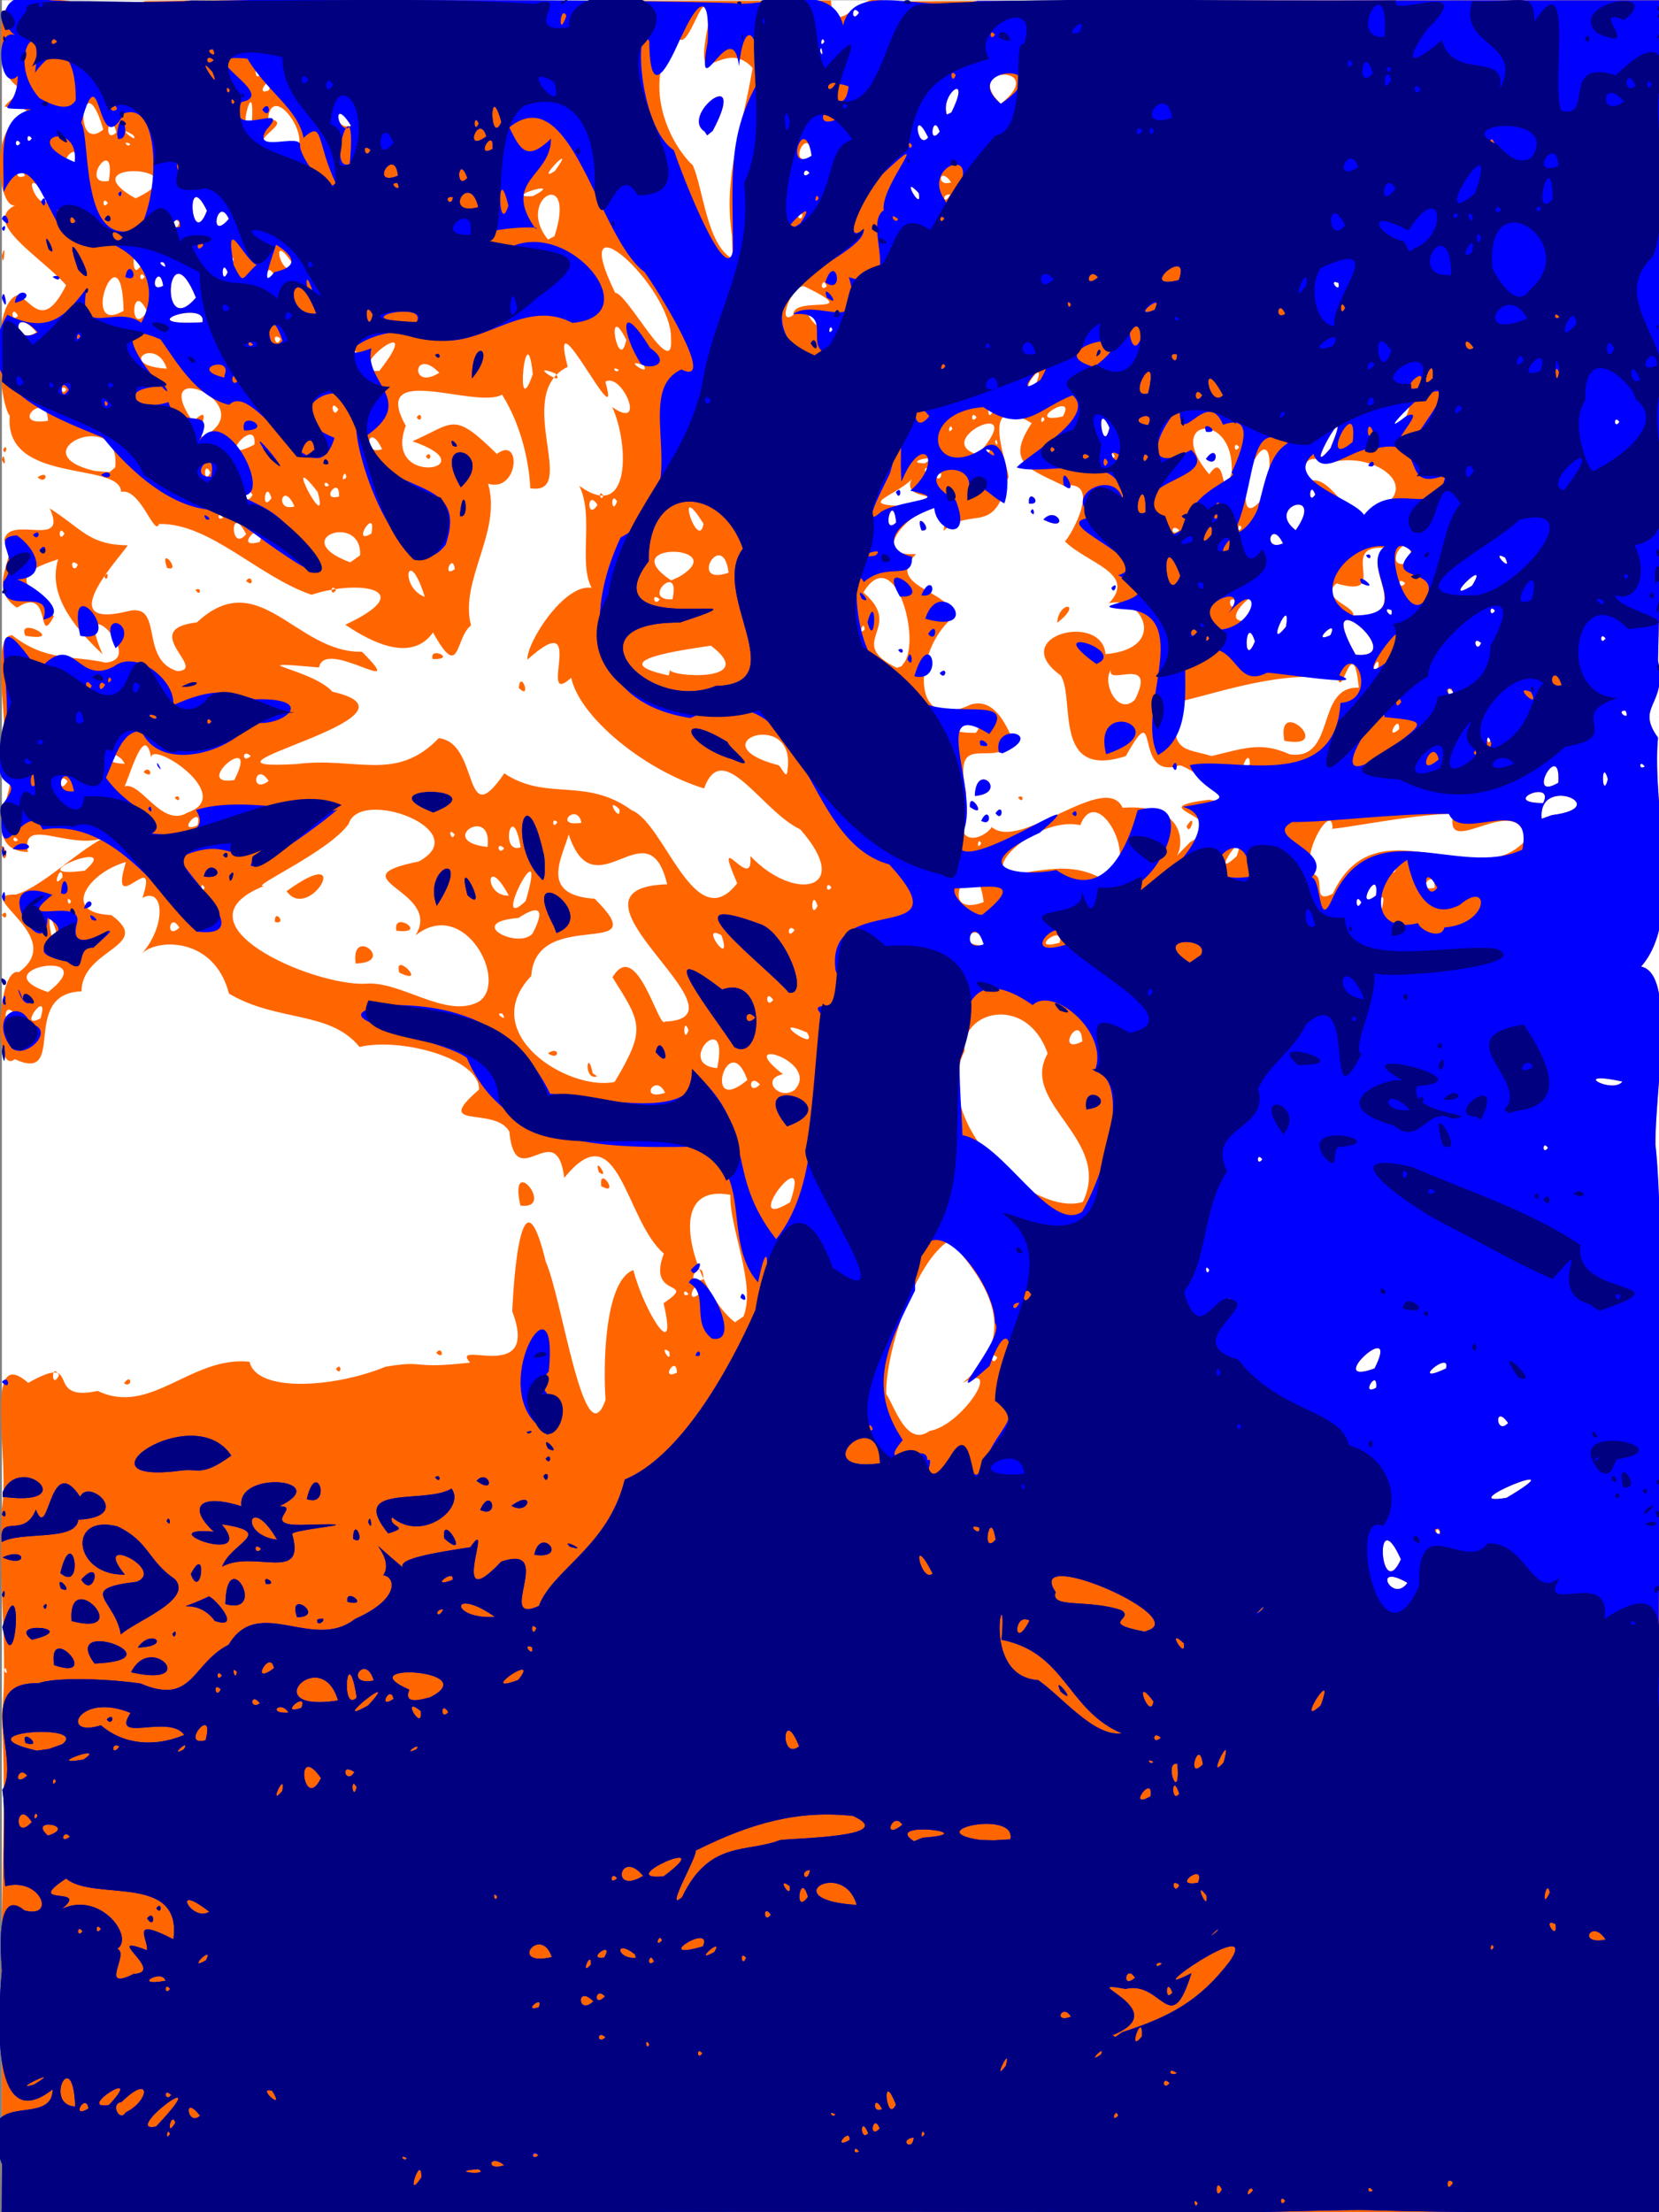 <?xml version="1.0" encoding="UTF-8" standalone="no"?>
<svg
   xmlns:dc="http://purl.org/dc/elements/1.1/"
   xmlns:cc="http://creativecommons.org/ns#"
   xmlns:rdf="http://www.w3.org/1999/02/22-rdf-syntax-ns#"
   xmlns:svg="http://www.w3.org/2000/svg"
   xmlns="http://www.w3.org/2000/svg"
   xmlns:sodipodi="http://sodipodi.sourceforge.net/DTD/sodipodi-0.dtd"
   xmlns:inkscape="http://www.inkscape.org/namespaces/inkscape"
   inkscape:version="1.0 (4035a4f, 2020-05-01)"
   sodipodi:docname="public-domain-photo-nature-colors.svg"
   viewBox="0 0 960 1280"
   height="1280"
   width="960"
   id="svg1078"
   version="1.1">
  <rect x="0" y="0" width="960" height="1280" fill="#808080" stroke="none"/>
  <defs
     id="defs1082" />
  <sodipodi:namedview
     inkscape:current-layer="g1086"
     inkscape:window-maximized="0"
     inkscape:window-y="23"
     inkscape:window-x="0"
     inkscape:cy="640"
     inkscape:cx="480"
     inkscape:zoom="0.57421875"
     inkscape:bbox-nodes="true"
     inkscape:snap-bbox="true"
     inkscape:snap-center="true"
     inkscape:snap-object-midpoints="true"
     inkscape:snap-page="true"
     showgrid="false"
     id="namedview1080"
     inkscape:window-height="988"
     inkscape:window-width="1313"
     inkscape:pageshadow="2"
     inkscape:pageopacity="0"
     guidetolerance="10"
     gridtolerance="10"
     objecttolerance="10"
     borderopacity="1"
     bordercolor="#666666"
     pagecolor="#ffffff" />
  <g
     id="g1086"
     inkscape:label="Image"
     inkscape:groupmode="layer">
    <path
       id="path1158"
       style="fill:#ffffff;stroke-width:1.333"
       d="m 1.091,640.128 c 0,-213.333 0,-426.667 0,-640 320,0 640,0 960,0 0,426.667 0,853.333 0,1280 -320,0 -640,0 -960,0 0,-213.333 0,-426.667 0,-640 z" />
    <path
       id="path1156"
       style="fill:#ff6600;stroke-width:1.333"
       d="M 1.091,1160.716 C -0.002,1103.125 3.865,1048.028 1.104,992.324 4.856,954.908 -1.15,915.053 0.947,873.786 6.171,845.043 -10.408,776.672 16.307,800.128 c 32.628,-18.29 7.815,11.701 40.243,4.667 30.641,14.774 54.069,-20.406 87.874,-16.874 3.909,17.888 48.755,15.191 78.667,2.874 24.763,-4.103 12.885,1.618 48.907,-2.374 -12.371,-14.22 40.86,13.571 24.434,-29.601 0.806,-20.49 5.656,-85.507 19.402,-28.742 9.511,21.25 22.379,115.146 34.59,79.791 -1.339,-16.941 -1.154,-68.691 16.079,-74.986 5.986,23.562 26.19,56.042 17.472,19.189 20.694,-14.176 -10.114,-1.901 0.174,-28.741 -22.606,-19.249 -26.001,-82.93 -57.619,-43.838 -4.724,-36.807 -28.279,10.849 -31.779,-26.697 -8.237,-15.108 -45.35,-0.447 -17.614,-24.28 1.173,-17.935 -45.466,-30.456 -69.08,-24.731 -17.105,-21.18 -47.638,-14.297 -75.559,-30.882 -8.536,-33.243 -42.153,-31.826 -50.397,-23.082 14.533,-16.844 12.63,-38.989 0.319,-32.279 10.137,-31.237 -20.074,14.197 -9.594,-20.745 -21.477,5.977 -38.142,29.538 -8.402,30.667 24.959,18.186 -17.119,19.229 -17.252,44.125 -36.32,1.281 -7.644,53.573 -38.632,39.236 C -3.917,623.046 -1.686,559.114 10.919,562.492 39.768,541.625 -17.523,517.25 9.091,517.593 24.179,513.258 43.323,493.561 59.851,484.907 39.945,491.883 11.979,471.716 16.092,492.984 -16.923,491.784 17.494,441.282 1.427,450.705 7.721,430.706 -7.29,367.292 7.091,367.565 26.593,382.893 42.373,379.131 61.059,383.394 85.961,381.54 41.281,337.716 59.375,378.559 41.267,361.579 27.588,343.055 33.672,323.566 10.284,331.316 9.042,335.128 31.235,356.552 20.864,375.79 30.529,337.874 9.809,351.61 -9.606,338.766 13.026,319.177 2.425,312.795 c 2.363,-15.733 37.557,5.6 26.333,-18.658 18.967,12.08 22.672,21.067 45.111,21.386 -2.763,5.321 -44.736,48.887 -0.656,38.32 22.335,-6.218 6.763,27.603 29.382,34.472 18.071,-0.733 -23.147,-24.25 11.35,-28.186 35.984,-33.623 57.381,17.777 95.497,16.981 28.664,28.653 -21.554,-8.659 -24.811,9.077 -49.099,-4.256 -4.165,0.674 7.72,14.046 63.38,14.408 -96.755,46.261 -20.593,41.842 34.26,-4.38 57.284,10.885 82.12,-14.955 24.014,2.557 13.62,56.107 37.929,20.338 24.611,16.416 46.733,1.881 73.714,21.32 19.341,7.807 36.498,73.941 61.065,42.283 -15.181,-35.115 9.859,7.197 7.558,-15.792 25.938,27.244 60.092,19.771 28.893,-15.422 -22.288,-10.443 -44.882,-53.394 -55.618,-23.644 -34.946,-10.724 -72.306,-41.699 -76.846,-64.058 -20.535,18.599 10.521,-42.845 -25.397,-10.456 -0.391,-10.18 21.469,-44.208 37.184,-41.56 -7.814,-14.582 1.524,-41.165 -7.128,-59.003 30.301,21.814 28.578,-25.079 19.032,-45.592 20.442,14.277 5.578,-20.395 -3.955,-14.671 10.326,36.467 -33.76,-55.122 -21.806,-8.606 -32.354,15.723 7.252,74.871 -21.638,70.246 -0.599,-13.066 -4.393,-35.12 -16.344,-54.147 -15.438,8.682 -76.875,-19.922 -55.722,17.999 -13.885,36.763 49.194,24.526 3.894,8.968 24.291,-10.672 23.33,-17.666 48.822,7.326 14.535,-10.918 12.674,22.534 -5.074,17.246 8.1,28.004 -16.752,55.904 -9.882,81.972 -9.428,7.362 -6.13,32.727 -21.973,4.085 -12.066,16.896 -33.94,6.909 -50.773,-4.489 43.3,-20.194 8.493,-26.55 -19.552,-17.333 C 149.543,333.699 121.368,302.484 92.016,303.183 89.443,311.056 81.186,281.982 70.07,284.607 69.72,266.805 2.119,280.654 5.653,240.569 c -5.948,-6.798 -11.477,-64.155 4.385,-69.774 8.182,2.779 14.753,21.204 28.218,-5.77 C 23.308,147.979 -12.427,128.037 10.091,118.15 -1.501,126.056 -7.869,64.256 17.616,68.686 14.156,52.738 -10.791,71.801 13.129,52.128 1.499,45.297 -0.568,35.451 1.18,8.522 11.755,-13.299 60.09,11.036 83.987,0.631 216.301,-1.088 348.592,1.328 480.821,0.268 482.467,25.127 499.017,-7.085 511.677,0.851 661.479,-0.074 811.287,0.332 961.091,0.155 960.468,127.349 962.653,256.745 959.425,382.239 c 5.636,26.129 -13.494,25.963 0.013,44.574 -3.946,41.293 15.413,103.717 -9.79,132.456 20.449,4.134 8.05,71.537 8.27,102.974 2.581,21.351 3.571,88.003 2.916,126.971 0.372,163.638 0.198,327.276 0.271,490.914 -320.004,0 -640.009,0 -960.013,0 0,-39.804 0,-79.608 0,-119.412 z m 2.244,-195.505 c -2.567,0.578 1.91,5.844 0,0 z M 814.425,915.826 c -21.181,-12.279 -8.685,12.375 0,0 z m -3.774,-13.587 c -15.642,-34.814 -12.204,26.717 0,0 z m 22.44,-16.19 c -4.091,-4.727 -0.786,6.571 0,0 z m 38.667,-19.418 c 44.849,-26.404 -34.042,5.716 0,0 z M 537.956,827.943 c 18.688,-3.058 43.326,-41.065 19.174,-27.761 30.042,-25.492 19.899,-52.379 -7.691,-82.418 -19.977,11.8 -37.243,65.422 -36.62,88.815 4.996,7.33 11.732,30.983 25.137,21.364 z m 334.733,-4.585 c -8.256,-11.657 -7.176,7.682 0,0 z m -76.338,-20.443 c 1.049,-11.822 -9.616,5.397 0,0 z m -762.161,-7.231 c -4.734,-8.183 -4.61,9.305 0,0 z m 357.492,-1.463 c -0.083,-10.855 -10.198,4.965 0,0 z m 403.698,-2.426 c 15.934,-31.329 -30.803,11.22 0,0 z m 41.379,-0.004 c 3.077,-11.287 -22.541,10.586 0,0 z m -259.667,-6.408 c -5.848,-5.049 -2.894,6.768 0,0 z m -189.826,-3.282 c -6.776,-5.139 1.684,8.631 0,0 z m 42.99,-20.442 c 7.299,-18.673 -8.283,-51.337 -7.64,-70.311 -42.24,-7.904 -18.201,58.192 2.684,73.711 z m -26.097,-12.652 c -0.404,-12.328 -8.556,6.437 0,0 z m -5.734,-0.134 c -3.112,-4.58 -3.84,2.541 0,0 z m 8.592,-8.625 c 0.276,-15.331 -13.363,5.087 0,0 z m 292.741,-5.454 c -3.288,-4.75 -1.613,4.875 0,0 z m -242.557,-39.164 c 13.512,-39.35 -30.768,18.853 0,0 z m 169.404,-0.169 c 17.462,-36.564 -37.054,-56.846 -20.357,-85.862 -12.093,-34.758 -50.603,-24.672 -48.074,-1.546 -20.625,40.438 38.799,96.429 68.431,87.409 z m 103.82,-24.667 c -3.407,-4.783 -3.407,4.783 0,0 z m 165.333,-6.667 c -3.407,-4.783 -3.407,4.783 0,0 z m -510.887,-31.835 c -5.577,-11.941 -15.695,5.187 0,0 z m 75.022,-1.696 c 15.297,-16.787 -36.526,-31.925 -6.801,-9.026 -13.251,2.521 -2.258,15.621 6.801,9.026 z m -27.41,-5.709 c -11.088,-31.374 -26.666,22.365 0,0 z m -76.827,1.151 c 18.325,-30.706 15.531,-33.911 -1.23,-60.576 14.136,-23.625 26.889,31.021 30.4,25.615 53.011,-2.034 -69.313,-77.167 1.238,-79.416 -11.083,-46.296 -41.843,17.155 -56.971,-28.824 -4.061,13.991 -17.033,35.069 15.043,37.185 36.649,36.377 -33.98,3.876 -36.717,44.653 -31.84,33.393 21.312,66.834 48.238,61.364 z m -12.654,-4.997 c -3.307,-15.703 -5.489,4.761 2.577,1.701 z m -25.91,-11.58 c 6.99,-4.913 6.99,4.913 0,0 z m 122.667,18 c -6.91,-7.273 -6.91,7.273 0,0 z m 499.102,-1.667 c -31.512,-6.781 -5.871,7.587 0,0 z m -523.864,-7.762 c 7.7,-36.279 -25.117,-2.154 0,0 z m 211.298,-15.437 c -0.941,-18.162 -16.448,8.323 0,0 z m -159.331,-5.211 c -24.925,-10.555 7.674,12.647 0,0 z m -68.539,-1.257 c -3.219,-9.268 -3.219,9.268 0,0 z M 23.491,589.195 c 5.598,-19.141 -14.395,7.806 0,0 z M 7.758,585.973 c -5.741,-6.966 -6.216,9.651 0,0 z m 282.911,0.533 c -5.826,-1.181 4.129,6.027 0,0 z m -13.443,-7.044 c 17.162,-11.67 -8.482,-60.694 -36.787,-38.248 16.394,-26.165 -47.615,-32.78 1.893,-42.754 33.114,-18.023 -33.943,-43.094 -40.537,-21.835 -11.139,16.128 -58.289,37.041 -49.053,36.021 -54.329,21.785 27.901,57.841 58.644,56.558 20.246,-2.069 47.065,20.807 65.84,10.257 z m -46.164,-16.698 c -3.621,-13.171 17.161,8.247 0,0 z m -25.282,-5.277 c -2.927,-22.235 23.916,-0.468 0,0 z m 23.577,-18.958 c -2.446,-12.24 19.353,2.273 0,0 z m -70.267,-5.067 c -0.541,-8.484 7.434,1.83 0,0 z m 6.753,-17.833 c 40.47,-29.292 13.163,18.589 0,0 z m 281.608,62.916 c -4.845,-6.995 -4.483,5.933 0,0 z M 27.822,574.051 c 33.729,-26.351 -40.319,-13.556 0,-4e-5 z M 417.51,541.187 c -13.668,-7.863 6.919,20.652 0,0 z m 152.013,5.941 c -1.962,-16.902 -20.201,-0.197 0,0 z m -261.297,-7.062 c 13.945,-26.992 -15.059,-3.816 -8.132,-8.933 -31.764,2.491 0.074,18.473 8.132,8.933 z m 304.99,5.329 c 2.754,-11.804 -19.437,5.636 0,0 z M 32.39,538.462 c -8.185,-23.752 -0.673,21.494 0,0 z m 427.439,-0.333 c -4.286,-4.648 -4.705,6.504 0,0 z m -356.07,-1.375 c -5.667,-9.874 -8.344,7.8 0,0 z m 695.953,-11.204 c 4.23,-18.373 -10.832,9.799 0,0 z M 304.188,521.342 c 13.86,-47.253 -21.809,20.873 0,0 z m 168.904,2.865 c -3.444,-11.31 -4.626,9.001 0,0 z m 96.129,-2.196 c -4.269,-36.938 -30.383,10.844 0,0 z m 218.537,0.117 c -3.879,-6.903 -3.497,6.954 0,0 z M 41.091,521.462 c -3.288,-4.75 -1.612,4.875 0,0 z m 253.333,-3.267 c -13.299,-25.048 -14.714,0.642 0,0 z m 501.816,-0.066 c 2.178,-18.359 -13.403,10.301 0,0 z M 771.219,517.081 c 25.481,-54.281 82.403,1.797 111.754,-31.059 -4.601,-29.76 -48.136,12.953 -41.969,-15.18 -22.631,-0.041 -75.648,10.88 -69.91,8.231 -0.263,-16.157 -20.901,19.082 -10.251,27.055 5.949,2.51 -1.853,17.388 10.376,10.953 z m -652.794,-3.619 c -3.288,-4.75 -1.612,4.875 0,0 z m 362.667,0 c -3.407,-4.783 -3.407,4.783 0,0 z M 830.123,513.676 c 0.239,-12.44 -11.889,2.843 0,0 z M 36.224,507.504 c -0.603,-9.71 -7.263,8.915 0,0 z m 599.571,-0.076 c 28.441,0.035 0.054,-57.7 -10.665,-29.966 -27.59,-6.125 -68.521,35.928 -27.372,26.667 12.867,-1.701 24.664,-3.32 38.037,3.3 z M 49.075,503.772 c 23.152,-20.143 -41.267,5.283 0,0 z m 758.594,-2.366 c -10.491,-1.218 0.643,8.316 0,0 z m 13.423,-1.945 c -7.708,-7.752 -6.072,6.864 0,0 z m -105.465,-4.076 c 7.338,-20.528 -17.669,16.316 0,0 z m -27.059,-8.013 c 28.218,-16.117 -31.512,-19.189 11.191,-24.652 25.201,5.44 -15.251,-21.533 -17.534,-19.793 -27.178,8.982 -10.282,-42.264 -30.737,-5.45 -42.843,13.898 -29.092,-33.184 -37.704,-46.684 -31.439,-22.659 23.761,-37.095 25.959,-12.3 36.858,-3.208 20.971,-34.329 2.002,-29.464 16.224,-17.388 -12.427,-22.922 -25.482,-35.748 3.819,-4.045 21.772,-36.07 -0.619,-32.205 -20.683,-9.939 -33.895,-13.447 -18.63,-36.235 -34.412,-20.811 -10.246,31.988 -13.809,31.921 -7.661,34.225 -21.356,15.697 -37.245,30.422 8.214,-36.902 -55.246,16.054 -15.826,13.376 -20.973,20.863 30.127,21.871 18.325,39.46 -19.19,19.241 -21.626,64.414 13.137,47.683 17.58,-5.302 23.241,21.875 25.791,20.94 -12.349,17.732 -36.68,-8.244 -28.262,30.406 -10.724,34.386 10.093,26.771 14.773,19.47 16.417,14.471 65.674,-32.754 75.716,-11.152 36.569,-2.564 35.506,21.482 31.366,27.762 l 7.588,-7.759 z m -1.936,-9.314 c 6.379,-9.936 1.864,6.885 0,0 z m -110.567,-7.514 c 4.845,-6.995 4.483,5.933 0,0 z m -14.781,-3.604 c -0.848,-10.692 11.059,7.616 0,0 z m 27.809,-5.558 c 3.84,-2.541 3.112,4.58 0,0 z m -25,-0.804 c 0.523,-20.62 20.189,-1.772 0,0 z m -20.333,-71.117 c 5.126,-4.78 3.417,4.939 0,0 z m 68,-29.139 c 0.71,-12.767 15.459,-11.872 0,0 z m -78.528,-53.428 c -4.555,-12.849 7.909,1.078 0,0 z m 70.528,-6.277 c 7.811,-8.689 16.045,8.168 0,0 z m -7.333,-4.489 c 1.612,-4.875 3.288,4.75 0,0 z m -0.991,-4.769 c -0.957,-9.68 8.895,0.999 0,0 z M 301.289,490.227 c -4.949,-28.982 -12.426,4.567 0,0 z m -19.161,-0.174 c 3.142,-25.162 -30.608,-3.288 0,0 z m 9.63,0.742 c -5.126,-4.78 -3.418,4.939 0,0 z m 276,-2.667 c -1.612,-4.875 -3.288,4.75 0,0 z M 10.425,486.207 c -3.112,-4.58 -3.84,2.541 0,0 z m 252.667,-3.412 c -4.784,-5.076 -1.656,5.256 0,0 z m 493.149,-4.667 c 7.879,-6.755 2.438,-1.854 0,0 z m -641.978,-0.538 c 3.567,-13.367 -13.592,5.495 0,0 z m 208.263,-1.829 c -3.344,-3.911 -3.114,4.933 0,0 z m 13.936,0.308 c -2.442,-12.398 -17.089,2.703 0,0 z m 561.516,-4.445 c 36.795,-4.567 -8.332,-23.882 -5.85,2.116 z m -789.368,-1.497 c 28.165,-9.775 -20.939,-42.021 -21.117,-31.836 -4.772,-25.011 -15.858,25.861 -17.131,17.637 9.857,-7.442 22.321,24.041 38.248,14.198 z m -7.518,-8.745 c 3.84,-2.541 3.112,4.58 0,0 z M 83.091,446.795 c 3.537,-5.142 6.651,4.84 0,0 z m 275.333,21.333 c -9.203,-8.255 1.127,9.17 0,0 z m 534.52,-3.46 c 7.208,-14.323 -25.981,-0.153 0,0 z m 8.813,-11.777 c 1.598,-26.441 -19.73,11.625 4e-5,0 z M 39.091,452.11 c -4.994,-6.85 -5.575,8.971 0,0 z m 891.333,-1.315 c -4.013,-13.485 -3.577,13.357 0,0 z M 135.553,451.364 c 15.794,-30.632 -25.805,4.034 0,0 z m 19.903,0.526 c -7.765,-11.972 -11.307,8.255 0,0 z m 300.302,-6.829 c 4.839,-35.899 -53.153,-14.92 -5.45,-2.334 1.969,0.592 5.065,9.947 5.45,2.334 z m 267.54,-2.991 c -0.293,-11.661 -8.531,10.041 0,0 z m 228.46,1.47 c -3.112,-4.58 -3.84,2.541 0,0 z M 72.191,441.918 c -6.175,-11.376 -17.63,-0.453 0,0 z m 644.159,-0.336 c -8.438,-6.992 -0.229,-0.9 0,0 z m -571.259,-4.12 c -5.204,-4.871 -5.204,4.871 0,0 z m 556,0 c 20.586,-5.075 29.19,-8.095 45.303,-0.993 27.084,3.722 14.547,-39.634 39.906,-38.571 -3.292,-32.502 -9.396,4.487 -11.847,-4.436 -29.17,-6.906 -69.751,7.479 -91.569,12.432 -8.238,29.943 3.489,26.951 18.207,31.568 z m 42.118,-8.83 c -4.996,-26.733 29.722,5.531 0,0 z m 119.216,-0.503 c -3.288,-4.75 -1.612,4.875 0,0 z m -297.769,-4.088 c 10.2,-11.695 -29.912,0.125 0,0 z m 244.991,-2.103 c 0.373,-10.054 -9.015,7.617 0,0 z m 130.917,-10.781 c -6.519,-0.031 3.634,6.9 0,0 z M 656.758,404.831 c 13.02,-26.183 -16.445,-7.567 -13.982,-17.171 -5.211,7.528 4.125,26.889 13.982,17.171 z m 184.079,-4.369 c -5.35,-6.703 -1.783,7.61 0,0 z m -453.079,-13.089 c -1.679,4.265 52.593,8.027 23.591,-13.787 -14.059,2.238 -64.736,8.575 -24.334,17.243 z m 248.721,-0.667 c -7.055,-2.836 -1.33,-1.308 0,0 z m 161.167,-0.769 c 0.824,-9.671 -6.802,7.376 0,0 z m -273.779,-3.476 c 8.535,-15.825 -6.848,-68.186 -24.276,-39.667 24.608,20.691 -11.282,28.661 19.368,43.617 l 2.681,-0.88 z m -4.109,-6.412 c 3.84,-2.541 3.112,4.58 0,0 z m 264.667,2.745 c 32.924,3.166 -26.412,-46.591 0,0 z m -58.249,-7.678 c -5.564,-17.384 -7.203,17.566 0,0 z m 130.916,0.932 c -5.848,-5.049 -2.894,6.768 0,0 z m 72,-2.588 c -3.407,-4.783 -3.407,4.783 0,0 z m -159.255,-1.91 c 5.54,-11.385 -12.543,5.753 0,0 z m -25.687,-4.974 c 3.46,-20.588 -12.984,16.268 0,0 z m -243.781,1.643 c -0.487,-6.567 -4.25,4.436 0,0 z m 218.947,-4.861 c 25.823,-33.731 -17.017,-0.787 0,0 z m 63.778,-3.234 c 37.405,0.66 2.392,-28.81 18.813,-39.101 -29.245,-2.474 3.901,30.237 -28.508,20.535 -10.445,8.742 10.912,13.142 9.694,18.567 z m 22.137,-3.059 c -6.768,-2.894 1.363,7.141 0,0 z m 59.862,0.395 c -3.407,-4.783 -3.407,4.783 0,0 z m -149.333,-4.667 c -5.477,-7.056 -5.174,7.163 0,0 z m -57.756,-2.25 c -2.567,0.578 1.91,5.844 0,0 z m -276.244,0.25 c -5.126,-4.78 -3.418,4.939 0,0 z m 7.381,-0.025 c 5.136,-22.85 -19.193,0.995 0,0 z m -143.333,-1.385 c -9.71,-31.104 -15.179,-5.812 0,0 z m -51.381,-3.923 c -3.407,-4.783 -3.406,4.783 0,0 z m 657.384,-2.557 c 11.606,-18.694 -19.879,12.071 0,0 z m -38.717,-1.443 c -5.126,-4.78 -3.417,4.939 0,0 z m -419.825,-3.874 c 30.743,-18.5 -39.022,-20.478 -4.837,2.267 z m 28.349,-2.235 c -3.402,-26.315 -24.039,8.446 0,0 z m -158.452,-2.007 c -1.192,-10.058 -7.743,5.488 0,0 z M 45.091,326.716 c -5.848,-5.049 -2.894,6.768 0,0 z m 771.947,-1.857 c -0.925,-24.583 -20.515,8.666 0,0 z m 53.841,-2.299 c -9.45,-4.955 5.243,10.26 0,0 z m -662.501,-1.237 c 1.247,-24.361 -40.225,-10.571 -8.827,2.81 l 3.161,1.223 z m 534.046,-6.929 c -7.041,-14.524 -12.165,5.318 0,0 z M 150.286,313.576 c 6.324,-17.038 -17.856,4.953 0,0 z m -7.861,-4.506 c -9.562,-19.161 -9.428,11.419 0,0 z M 37.291,308.795 c -3.614,-6.193 -3.614,6.193 0,0 z m 177.657,-0.109 c 3.197,-16.768 -12.442,7.609 0,0 z m 192.184,-5.558 c -17.561,-28.256 -3.172,16.859 0,0 z m 275.292,3.667 c -5.204,-4.871 -5.204,4.871 0,0 z m 67.333,0 c 17.565,-24.914 -18.184,-13.877 0,0 z m -31.333,-1.333 c -1.613,-4.875 -3.288,4.75 0,0 z M 518.583,302.319 c -2.004,-19.262 -8.976,8.511 0,0 z m -389.491,-2.779 c -3.112,-4.58 -3.84,2.541 0,0 z m 660.228,-1.619 c 39.456,-13.033 7.091,-37.768 -19.462,-30.238 -1.214,-0.242 -20.13,-9.149 -13.029,10.95 12.666,-5.545 22.456,21.998 32.491,19.288 z M 170.425,293.027 c -6.95,-15.556 -11.855,3.541 0,0 z m 175.333,-0.899 c -6.271,-9.77 -6.295,9.762 0,0 z m 179.922,0.624 c 31.742,-10.135 -12.517,0.295 5.412,-20.624 -4.395,13.417 -42.341,20.375 -5.412,20.624 z m 203.424,-2.644 c 8.905,-17.595 6.342,-40.357 -2.679,-24.9 -4.088,4.844 -11.418,40.428 2.679,24.9 z m -545.252,-5.412 c -22.048,-28.442 7.437,27.376 0,0 z m 173.24,5.353 c -4.114,-6.537 -3.22,9.178 0,0 z m -200,-1.843 c -3.669,-11.836 -6.322,9.25 0,0 z m -10.902,-1.856 c -5.238,-8.305 -5.573,8.957 0,0 z m 49.966,0.935 c 0.708,-12.906 -11.696,3.174 0,0 z m 152.936,-0.491 c -3.288,-4.75 -1.612,4.875 0,0 z m 412,-0.588 c -3.223,-9.101 -4.644,6.85 0,0 z m -570.667,-5.333 c -3.112,-4.58 -3.84,2.541 0,0 z m 522.333,-7.518 c 1.615,-36.676 -40.436,-31.075 -13,1.118 10.293,-15.574 6.508,21.28 13,-1.118 z m -14.941,-7.798 c 7.344,-10.282 7.731,6.45 0,0 z m -497.45,10.663 c -0.487,-6.567 -4.25,4.436 0,0 z m 344.39,-2.203 c -6.802,-0.794 -0.607,6.828 0,0 z m -423,-0.555 c -4.157,-8.224 -4.157,8.224 0,0 z m -55.107,-3 c 3.942,-36.281 -56.827,-8.468 -11.784,2.021 l 8.511,0.733 z m 471.774,1.667 c -5.126,-4.78 -3.418,4.939 0,0 z m -3.32,-4.022 c 10.674,-6.261 -14.167,-0.343 0,0 z m 109.987,-3.9 c -2.53,-6.714 -4.141,4.835 0,0 z m -79.306,-1.099 c 31.827,-35.875 -28.202,-8.584 0,0 z m -418.59,-5.847 c 2.023,-17.999 -24.757,12.847 0,0 z m 425.896,2.71 c -4.627,-2.299 -2.2,6.225 0,0 z m 196.81,-0.607 c 15.427,-37.475 -18.511,22.035 0,0 z m -548.81,0.536 c -8.121,-17.385 -11.736,4.467 0,0 z m 496,-1.105 c -3.407,-4.783 -3.407,4.783 0,0 z m -140.423,-4.25 c -2.567,0.578 1.91,5.844 0,0 z m -454.655,-4.602 c 24.539,-18.334 -36.361,-43.201 -10.367,-5.923 15.622,-15.004 -5.085,18.01 10.367,5.923 z m 520.015,-2.482 c -8.502,-17.919 -3.973,17.541 0,0 z m -90.937,0.667 c -1.612,-4.875 -3.288,4.75 0,0 z m 260.293,-2.022 c 15.806,-32.137 -19.969,6.29 0,0 z M 27.758,243.462 c -0.379,-18.795 -23.754,3.831 0,0 z m 909.333,0.667 c -3.407,-4.783 -3.407,4.783 0,0 z m -332.667,-1.333 c -1.612,-4.875 -3.288,4.75 0,0 z m 10.618,-1.838 c 8.686,-15.685 -24.317,5.209 0,0 z m -49.952,0.505 c -3.407,-4.783 -3.407,4.783 0,0 z m 9.333,-3.333 c -3.306,-7.025 -3.306,7.025 0,0 z m -378.667,-1.333 c -5.463,-7.176 -3.125,6.792 0,0 z M 38.425,225.462 c -3.407,-4.783 -3.407,4.783 0,0 z m 269.884,-8.968 c -3.871,-37.117 -10.773,31.093 0,0 z m 291.403,5.056 c 6.844,-17.661 -13.297,10.078 0,0 z m -380.224,-6.921 c 29.428,-37.692 -23.772,1.426 0,0 z m 34.71,1.056 c -15.234,-15.638 -17.374,10.982 0,0 z m 67.077,0.328 c -17.346,-6.661 7.308,9.015 0,0 z M 96.511,213.323 c -5.949,-19.255 -30.262,-1.941 0,0 z m 198.388,-9.094 c 3.572,-28.53 7.342,16.832 -3.306,10.414 l 1.327,-1.348 z m 63.165,9.76 c -5.28,-2.802 -1.246,3.005 0,0 z m 14.44,-2.57 c -13.367,-5.12 4.157,7.258 0,0 z m -164.12,-4.557 c -3.759,-9.582 -7.249,4.097 0,0 z m -107.292,-4.591 c -4.298,-9.332 -5.021,6.781 0,0 z m 287.209,-6.476 c 0.424,-30.252 -61.355,-85.673 -32.3,-26.345 6.794,-0.269 33.989,52.425 32.3,26.345 z m -25.876,0.879 c -12.606,-24.882 -4.459,20.868 0,0 z m -200,-0.625 c -5.848,-5.049 -2.894,6.768 0,0 z M 21.091,192.226 c -14.458,-16.763 -13.483,8.682 0,0 z m 460.667,-1.431 c -1.612,-4.875 -3.288,4.75 0,0 z m -5.305,-5.288 c -20.432,-16.134 1.287,14.159 0,0 z m -359.286,0.954 c 2.949,-13.632 -44.078,2.648 0,0 z m -32.075,-6.262 c -9.223,-19.647 -10.485,16.384 0,0 z m -74.667,2.674 c -3.65,-7.508 -4.787,4.36 0,0 z m 61.085,-3.045 c -0.936,-50.625 -26.77,15.687 5e-6,0 z m 387.724,2.299 c -1.194,-11.519 42.507,1.324 6.414,-16.365 -7.031,-2.234 -17.008,24.168 -6.414,16.365 z m -345.865,-9.937 c -16.829,-41.291 -21.861,25.958 0,0 z M 94.425,165.374 c -2.191,-14.409 -9.742,5.105 0,0 z m 384,0.31 c -2.425,-6.944 -4.989,4.155 0,0 z m 296.138,-1.95 c -6.768,-2.894 1.363,7.141 0,0 z M 83.758,160.128 c -3.407,-4.783 -3.407,4.783 0,0 z m 74.431,-1.777 c -4.895,-7.733 -4.978,9.47 0,0 z m -26.431,-0.89 c -3.883,-9.161 -3.864,9.053 0,0 z m -46.667,-1.333 c -3.288,-4.75 -1.612,4.875 0,0 z m -4,-1.891 c -3.559,-20.18 -6.317,9.608 0,0 z m 89.333,0.111 c -15.353,-24.451 -7.83,8.215 0,0 z m -75.756,-2.509 c -5.826,-1.181 4.129,6.027 0,0 z m 40.494,-2.262 c -8.847,-6.114 -0.596,8.871 0,0 z m 288.426,-12.98 c -5.212,-35.779 5.657,-59.367 11.901,-97.294 -17.536,-19.401 -34.257,19.438 -25.86,-24.329 -0.125,-34.324 -12.177,21.885 -17.873,4.819 -21.033,27.204 -5.338,62.144 9.138,75.875 5.953,13.115 8.113,45.851 22.681,53.863 l 0.308,-1.897 z m -15.831,-60.47 c -14.843,-9.587 25.883,-40.413 4.691,-0.442 l -3.244,2.664 z m -86.908,60.552 c 13.388,-41.184 -23.202,-21.821 -3.722,1.933 z M 103.758,128.716 c -5.961,-6.99 -2.79,9.092 0,0 z m 28.672,-2.074 c -6.601,-14.301 -12.084,14.183 0,0 z m -12.671,-4.721 c -12.853,-26.458 -9.256,24.246 0,-1e-5 z m 344.596,2.093 c -6.027,-2.537 -0.427,6.525 0,0 z M 28.584,114.589 c -19.168,-24.455 -6.179,11.489 0,0 z m 33.841,2.873 c -3.407,-4.783 -3.407,4.783 0,0 z m 16.03,-2.697 c 41.389,-19.159 -40.662,-22.748 0,0 z m 453.139,-3.131 c -11.569,-12.315 2.583,12.561 0,0 z m 18.285,0.838 c -5.927,-0.16 -3.224,6.904 0,0 z m -241.454,0.99 c 20.137,-10.587 -19.89,1.357 0,0 z M 62.949,104.686 c 4.586,-28.117 -18.094,3.285 0,0 z m 487.476,0.823 c -6.852,-9.935 -9.056,3.055 0,0 z M 14.425,101.625 c -4.544,-10.005 -7.434,4.13 0,0 z M 321.091,98.938 c 14.247,-19.69 -13.066,8.511 0,0 z m 147.333,1.191 c -3.418,-4.939 -5.126,4.78 0,0 z M 43.619,93.576 c 2.404,-15.901 -14.358,7.465 0,0 z M 469.642,90.982 c -0.885,-21.513 -15.559,7.074 0,0 z M 168.025,89.195 c 16.364,-4.976 -10.459,-43.741 -12.933,-20.447 19.985,2.419 -25.901,15.401 11.817,22.047 l 1.817,-0.333 z m -156.267,-6.4 c -3.407,-4.783 -3.407,4.783 0,0 z m 63.639,0.528 c -5.28,-2.802 -1.246,3.004 0,0 z M 18.425,80.128 c -3.407,-4.783 -3.407,4.783 0,0 z M 537.091,79.557 c -9.395,-19.45 -6.678,8.121 0,0 z M 77.091,78.128 c -11.917,-6.994 4.26,6.577 0,0 z M 59.758,74.975 c -11.747,-40.787 -18.452,14.835 0,0 z m 7.601,1.683 c -3.939,-15.511 -8.297,7.635 0,0 z M 543.758,76.207 c -3.874,-12.003 -7.076,9.174 0,0 z M 145.789,70.736 c 1.869,-31.576 -9.375,12.578 0,0 z m 57.726,1.726 c -11.685,-17.24 -9.991,4.632 0,0 z m 347.009,-7.376 c 12.173,-24.532 -6.725,-10.852 -2.633,1.25 z m 28.619,-5.04 c 28.497,-22.71 -23.463,-22.204 0,0 z m -423.523,-7.804 c 3.862,-12.321 -9.912,4.044 0,0 z M 150.907,42.128 c -4.674,-7.057 -3.17,7.2 0,0 z M 475.308,27.795 c -2.334,1.333 2.164,7.342 0,0 z m 1.784,-3.667 c -1.612,-4.875 -3.288,4.75 0,0 z m 20,-16.778 c -4.501,-5.944 -4.73,7.101 0,0 z M 71.758,800.382 c 4.535,-6.487 5.045,3.238 0,0 z m 122.667,-8.254 c 3.407,-4.783 3.407,4.783 0,0 z m 58,-9.333 c 3.417,-4.939 5.126,4.78 0,0 z m 48.714,-85.246 c -7.102,-31.662 21.011,2.728 0,0 z m 46.767,-11.244 c -1.549,-12.751 11.416,6.487 0,0 z m -1.386,-8.063 c -3.434,-10.663 7.071,5.054 0,0 z M 1.091,529.462 c 3.407,-4.783 3.407,4.783 0,0 z m 1,-32.769 c -5.027,-15.603 5.174,-1.075 0,0 z M 959.969,414.795 c 1.167,-6.01 1.167,6.01 0,0 z m -659.763,-16.756 c 1.048,-11.34 7.793,7.765 0,0 z m -49.853,-16.67 c -2.324,-7.859 14.699,0.257 0,0 z M 14.691,367.862 c -5.522,-12.162 24.325,4.078 0,0 z m 98.4,-26.479 c 3.84,-2.541 3.112,4.58 0,0 z m 29.333,-5.255 c 3.418,-4.939 5.126,4.78 0,0 z m -82,-2.667 c 3.288,-4.75 1.612,4.875 0,0 z m 36.222,-4.889 c -4.707,-13.882 9,2.916 0,0 z M 21.758,276.128 c 7.287,-4.881 4.961,5.007 0,0 z m -20.667,-10 c 1.154,-7.043 3.165,6.996 0,0 z m 245.333,-2 c 3.407,-4.783 3.407,4.783 0,0 z m -244.667,-4 c 3.288,-4.75 1.612,4.875 0,0 z M 241.091,241.462 c 3.407,-4.783 3.407,4.783 0,0 z M 1.091,148.207 c 2.553,-11.357 1.154,9.24 0,0 z" />
    <path
       id="path1154"
       style="fill:#0000ff;stroke-width:1.333"
       d="m 1.174,1252.183 c -18.297,-47.404 29.036,-19.223 29.335,-43.312 -35.298,27.779 -31.963,-39.83 -29.417,-68.727 -1.358,-17.306 -2.1,-47.492 13.027,-34.759 18.804,5.06 9.322,-19.599 -11.076,-13.99 -2.2,-16.227 0.933,-36.97 -1.655,-55.807 11.183,-17.228 -17.475,-62.698 20.857,-61.665 9.236,-3.337 36.13,-2.99 58.947,0.122 30.649,13.148 29.581,-11.495 51.141,-22.405 17.238,-29.167 48.81,4.264 73.165,-14.933 27.036,-11.996 22.868,-24.714 16.275,-25.21 8.016,-11.696 -17.729,-28.802 11.56,-4.368 -3.957,-5.195 18.183,-8.707 38.856,-11.889 14.532,-20.945 -14.074,42.255 17.838,8.328 32.206,-10.917 -3.923,37.425 21.795,25.644 8.006,-21.196 40.29,-34.384 49.681,-73.113 31.681,-13.126 59.572,-61.689 75.626,-97.97 8.505,-13.387 8.929,-51.959 1.517,-16.136 -22.317,-25.075 -0.003,-68.527 -39.247,-78.462 -50.747,0.88 -107.769,-0.302 -129.232,-51.402 -13.881,-11.173 -92.958,-22.914 -47.063,-30.521 43.434,-1.307 77.199,13.847 95.223,51.24 22.63,1.143 83.722,17.33 84.099,-11.797 36.547,33.47 15.921,56.754 46.7,95.951 27.372,-34.505 17.731,-86.339 29.626,-126.677 -19.172,-17.748 18.775,4.551 4.725,-28.991 -6.218,-47.89 76.492,-11.618 31.064,-61.205 -52.17,-14.048 -45.786,-114.576 -115.116,-84.682 -57.927,-8.965 -61.895,-58.423 -40.272,-104.512 46.222,-23.452 4.468,-83.156 35.161,-97.184 21.08,10.475 -12.815,-44.597 -21.324,-56.338 -27.203,-20.107 -42.175,-112.635 -78.275,-83.707 6.327,13.005 10.108,20.025 24.131,6.509 -0.095,22.479 -28.954,23.838 -8.899,52.247 7.58,-2.578 -59.178,0.418 -15.811,11.142 34.716,-18.408 81.916,39.36 37.006,43.245 -29.828,-15.995 -55.654,19.556 -85.36,7.907 -27.452,-11.043 -58.942,17.503 -30.869,6.796 -4.878,20.458 27.63,30.284 -4.448,51.705 11.328,36.414 61.789,19.445 47.45,61.891 -23.32,30.859 -53.655,-49.763 -51.81,-71.419 1.693,-33.892 -52.978,-6.379 -12.535,9.606 -11.808,39.443 -46.115,-34.324 -60.936,-19.094 -19.09,-4.444 -31.041,-25.752 -39.69,-37.808 -42.65,-18.781 13.157,43.789 2.482,27.087 -29.597,0.287 -16.398,15.746 2.089,9.086 4.519,17.942 29.727,-0.242 17.289,23.337 14.927,-25.684 45.404,33.891 24.215,30.619 13.11,7.729 23.262,7.67 40.498,35.163 19.599,28.211 -40.615,-19.934 -51.839,-26.799 -25.922,1.869 -52.086,-21.681 -68.156,-41.828 -31.685,-12.67 -79.491,-31.01 -55.277,-70.96 26.424,13.211 36.158,-3.56 45.857,-15.202 -5.636,30.216 17.083,8.639 31.658,19.861 C 96.771,158.332 71.66,136.203 41.567,136.642 29.571,137.518 19.252,75.646 1.973,111.232 2.943,93.998 -3.106,68.52 18.18,63.267 -7.599,62.164 10.23,65.588 10.317,43.846 -0.626,54.79 -4.103,13.315 9.821,20.887 0.303,17.342 -4.132,-9.596 29.336,0.216 80.294,3.187 137.681,-1.345 191.289,0.067 268.858,0.184 347.168,-0.359 424.208,1.795 442.271,4.745 481.464,-12.299 487.854,14.762 494.4,-12.577 535.661,8.257 565.605,0.532 697.428,0.131 829.252,0.244 961.076,0.141 960.458,127.34 962.643,256.736 959.424,382.239 c 5.636,26.129 -13.494,25.963 0.013,44.574 -3.946,41.293 15.413,103.717 -9.79,132.456 20.449,4.134 8.05,71.537 8.27,102.974 2.82,22.225 3.911,87.665 3.093,128.005 1.157,65.404 -2.624,130.381 -0.473,192.548 0.714,99.113 0.463,198.23 0.622,297.345 -55.59,-0.075 -119.791,0.224 -169.402,-1.346 -25.495,-0.394 -74.838,2.246 -109.395,1.298 -227.067,-0.988 -454.223,0.461 -681.37,0 0.06,-9.305 0.12,-18.61 0.18,-27.915 z m 691.918,22.611 c -3.288,-4.75 -1.613,4.875 0,0 z m 50.667,-1.333 c -3.407,-4.783 -3.406,4.783 0,0 z m -36.667,-6.667 c -4.156,-8.224 -4.157,8.224 0,0 z m 18,0.503 c -2.229,-4.608 -5.748,7.227 0,0 z m 69.333,0.242 c -3.112,-4.58 -3.84,2.541 0,0 z m 46.417,-4.662 c -4.408,-4.862 -4.181,7.444 0,0 z m -596.963,-3.077 c 0.035,-15.071 -10.279,15.633 0,0 z m 32.802,-4.727 c -19.499,1.4 8.229,4.03 0,0 z m 15.078,-2.279 c -8.803,-7.199 -11.079,4.009 0,0 z m -56.361,-4.139 c -5.28,-2.802 -1.246,3.004 0,0 z m 76.361,-1.116 c -3.191,-4.553 -5.398,2.554 0,0 z m 185.333,-2.667 c -3.111,-4.58 -3.841,2.541 0,0 z m 31.676,-8.181 c -9.329,1.478 -0.61,8.784 0,0 z m -37.009,1.435 c -0.05,-7.875 -10.886,6.471 0,0 z m -393.333,-3.333 c -1.612,-4.875 -3.289,4.75 0,0 z m 404,-0.503 c -4.848,-11.569 -4.918,5.589 0,0 z m 32.667,0.503 c -1.612,-4.875 -3.289,4.75 0,0 z m -444.773,-4.388 c 37.597,-39.743 -21.373,4.473 0,0 z m 418.773,1.133 c -3.858,-9.647 -6.911,7.177 0,0 z m -407.625,-3.368 c -2.382,-7.376 -6.009,10.187 0,0 z m 14.292,-3.997 c -10.24,-13.339 -7.353,6.817 0,0 z m 531.333,-0.047 c -1.656,-5.256 -4.784,5.076 0,0 z m -574.4,-1.872 c 14.018,-6.687 15.156,-23.229 -2.414,-5.991 -6.738,0.674 -0.965,12.092 2.414,5.991 z m 410.705,1.066 c -5.28,-2.802 -1.246,3.005 0,0 z m -439.89,-4.474 c -1.189,-36.411 -18.591,-0.892 0,0 z m 7.656,1.163 c -1.417,-9.811 -10.859,6.619 0,0 z m 459.262,0.28 c -4.823,-9.699 -6.342,3.3 0,0 z m 8,-2.563 c -8.649,-22.202 -5.611,12.052 0,0 z m -455.386,0.236 c 22.082,-23.431 -20.198,3.253 0,0 z m 94.531,-8.148 c -10.208,-3.217 8.322,13.335 0,0 z m -58.478,2.312 c -5.126,-4.78 -3.418,4.938 0,0 z m -79.333,-6 c 18.879,-11.713 -16.069,4.906 0,0 z m 657.078,-0.767 c -4.503,-5.192 -4.503,5.192 0,0 z m 4.256,-5.757 c -5.206,-4.348 -5.344,2.367 0,0 z m -99.014,-4.389 c 3.736,-13.915 -8.929,11.899 0,0 z m 55.142,-6.574 c 2.873,-6.649 -9.504,6.752 0,0 z m -230.794,-0.513 c -3.407,-4.783 -3.407,4.783 0,0 z m -30.667,-5.333 c -3.288,-4.75 -1.613,4.875 0,0 z m 285.03,-4.534 c 0.78,-16.304 -9.126,11.534 0,0 z m -310.363,0.534 c -5.204,-4.871 -5.205,4.871 0,0 z m 298.96,-2.96 c 27.999,-8.96 45.028,-18.464 62.307,-41.083 19.249,-28.637 -56.982,24.82 -22.242,6.926 -12.205,39.01 -16.73,3.999 -38.158,9.117 -31.346,-5.83 29.778,11.898 -7.533,26.78 l 1.663,1.075 3.964,-2.815 z m -29.627,-8.961 c -4.893,-8.235 -10.874,4.141 0,0 z m -308,-5.433 c 3.32,-8.092 -10.191,3.146 0,0 z m 31.618,-3.48 c -10.227,-10.215 -9.231,8.905 0,0 z m 6.716,-2.833 c -5.969,-6.301 -6.957,7.222 0,0 z m 328.333,-2.255 c -3.802,-9.862 -4.775,6.491 0,0 z m -580,-2.079 c -3.406,-4.783 -3.407,4.783 0,0 z m -2.64,-4.699 c -1.942,-7.384 -20.404,3.722 0,0 z m 561.012,-1.75 c -5.375,-8.556 -8.192,7.29 0,0 z m -579.462,-2.217 c 19.319,-0.781 -19.577,-24.116 7.757,-13.698 0.74,-6.83 -10.5,-19.561 15.256,-6.336 5.262,-38.778 -46.282,-21.617 -62.098,-35.174 -28.359,18.655 24.184,0.614 -10.491,23.362 24.407,-23.208 51.553,9.411 40.11,17.367 7.425,2.683 -11.146,24.822 9.467,14.48 z m 7.757,-32.111 c 4.658,-5.934 4.728,7.119 0,0 z m 5.333,-5.889 c 3.407,-4.783 3.407,4.783 0,0 z m 251.54,32.609 c 0.382,-9.542 -6.978,7.707 -2e-5,0 z m 330.451,-0.594 c -3.374,-2.438 -5.308,4.295 0,0 z m -553.247,-1.906 c 5.221,-10.155 -12.08,7.043 0,0 z m 259.257,0.78 c -2.425,-6.944 -4.989,4.155 0,0 z m 53.333,-2.301 c -4.141,-4.836 -2.53,6.714 0,0 z m -112.389,-0.319 c -6.542,-19.163 -25.832,5.864 0,0 z m 30.28,0.255 c 6.353,-10.878 -11.633,1.627 0,0 z m 17.8,-1.857 c -12.156,-9.438 -10.695,3 0.477,1.974 z m 45.909,-1.333 c 6.264,-10.22 -14.007,7.754 0,0 z m -6.6,-3.278 c 6.258,-14.47 -31.243,9.164 0,0 z m 457.667,0.612 c -1.612,-4.875 -3.289,4.75 0,0 z m -481.333,-4 c -1.656,-5.257 -4.785,5.076 0,0 z m 546,-0.503 c -7.812,-12.578 -17.005,3.395 0,0 z m -225.163,-4.497 c 4.978,-6.088 -8.98,7.244 0,0 z m -656.17,-0.333 c -3.407,-4.783 -3.406,4.783 0,0 z m 10.667,-1.333 c -3.407,-4.783 -3.407,4.783 0,0 z M 900.141,1113.311 c -8.607,-4.522 1.615,11.055 0,0 z m -779.05,-7.165 c -22.985,-18.016 -10.111,6.465 0,0 z m 325.028,1.732 c -4.845,-6.995 -4.483,5.933 0,0 z m 49.639,-5.678 c -7.893,-27.392 -48.339,-2.878 0,0 z m -28.22,-4.663 c -4.476,-16.086 -8.505,11.698 0,0 z m -72.855,0.17 c 15.734,-33.06 37.408,-25.534 56.584,-32.988 7.32,-1.285 69.712,-1.585 42.369,-14 -31.363,-3.46 -58.485,3.761 -91.132,20.076 1.465,2.608 -18.676,36.828 -7.821,26.912 z m 303.5,-0.912 c -8.429,-10.951 1.319,11.312 0,0 z m -410.424,0.667 c -3.289,-4.75 -1.612,4.875 0,0 z m 609.092,-2.431 c -1.988,-9.597 -5.826,12.457 0,0 z m -439.857,-3.688 c -8.631,-6.626 1.25,9.108 0,0 z m 225.432,-0.627 c -5.848,-5.049 -2.894,6.768 0,0 z m 10.84,-1.348 c 4.701,-12.695 -16.528,3.036 0,0 z m -309.27,-3.686 c 34.429,-25.693 -30.839,2.84 0,0 z m -26.903,1.113 c -3.417,-4.939 -5.126,4.78 0,0 z m 15.074,-1.415 c -13.55,-16.34 -19.334,11.72 0,0 z m 96.602,-3.354 c -7.022,0.245 -1.688,9.071 0,0 z m 65.127,-18.719 c 37.816,-2.668 -24.266,-10.292 -5.005,2.07 z m 50.761,0.939 c 3.866,-17.396 -53.521,-5.008 -17.429,0.376 l 7.865,0.203 z m -556.898,-2.118 c 17.861,-5.841 -12.471,-10.967 0,0 z m 12.667,0.667 c -3.537,-5.142 -6.651,4.84 0,0 z m 481.753,-7 c -5.565,-8.476 -12.253,9.921 0,0 z m -503.753,-1.577 c -9.258,-14.553 -11.128,12.298 0,0 z m 3.333,-3.423 c -1.612,-4.875 -3.289,4.75 0,0 z m 643.993,-11.428 c 1.998,-13.921 -14.498,8.344 0,0 z m -502.393,-3.095 c 2.375,-13.005 -8.807,10.541 0,0 z m 519.045,1.523 c -4.546,-13.38 -4.941,6.692 0,0 z m -475.98,-3.745 c -4.122,-7.208 -2.369,9.05 0,0 z m -20.667,-5.255 c -15.646,-22.125 -10.084,20.754 0,0 z m -153.333,2 c -1.612,-4.875 -3.289,4.75 0,0 z M 681.334,1020.462 c -8.555,-1.396 1.95,24.884 0,0 z m -665.576,7 c -5.169,-6.88 -8.893,7.454 0,0 z m 189.333,-2.143 c -9.013,-6.077 -4.883,8.044 0,0 z m 490.977,-4.438 c -2.227,-16.772 -10.17,10.392 0,0 z m 11.989,-1.126 c 6.251,-21.345 -10.859,12.636 0,0 z m -659.795,-1.645 c 15.072,-10.025 -24.889,4.226 0,0 z m 619.135,1.212 c -5.28,-2.802 -1.246,3.005 0,0 z M 36.078,1009.179 c 16.139,-12.413 -61.149,-6.928 -14.789,3.755 l 7.106,-0.967 z m -21.328,-0.694 c -3.111,-9.809 11.407,3.684 0,0 z m 54.342,2.057 c -5.045,-3.238 -4.535,6.487 0,0 z m 37.295,1.639 c 4.582,-7.516 -9.798,5.464 0,0 z m 134.705,-0.052 c 3.049,-5.263 -9.743,4.464 0,0 z m 221.333,-1.703 c -9.673,-24.585 -11.327,9.12 0,0 z m -343.475,-3.473 c 5.843,-21.803 -15.74,4.043 0,0 z m -12.302,-3.118 c -8.771,-12.429 -42.997,5.327 -31.068,-12.72 -30.429,-12.575 -41.518,14.891 -17.182,7.151 13.258,11.377 31.341,12.719 48.25,5.569 z m -44.889,-9.039 c 5.126,-4.78 3.418,4.939 0,0 z m 610,10.667 c -5.205,-4.871 -5.204,4.871 0,0 z m -22.667,-2.539 c -31.798,-13.701 -32.26,-46.749 -69.536,-54.136 3.92,-42.275 -13.961,21.072 21.237,23.342 14.296,10.112 32.248,32.85 48.299,30.794 z m -35.341,-24.135 c -5.525,-11.897 11.126,9.36 0,0 z m -370.281,11.242 c -12.432,-10.198 1.462,13.318 0,0 z m -30.442,-3.234 c 21.46,-23.21 -25.306,14.276 0,-3e-5 z m -46.023,4.14 c -4.79,-7.639 -12.914,0.929 0,0 z m 92.447,-0.39 c -4.845,-6.995 -4.483,5.933 0,0 z m 504.798,-3.786 c 9.653,-25.434 -15.963,14.752 0,0 z m -589.837,1.405 c 4.27,-10.805 -14.276,4.936 0,0 z m 21.22,-4.251 c -9.819,-33.25 -48.567,7.503 0,0 z m 471.857,0.525 c -12.888,-17.24 -1.862,12.255 0,0 z m -517.065,1.168 c -5.392,-7.27 -6.516,4.139 0,0 z m 56,-3.397 c -5.455,-34.728 -9.567,9.866 0,0 z m 21.333,0.81 c -1.831,-8.812 -9.778,6.609 0,0 z m 21.243,-0.985 c 31.612,-16.229 -48.551,-20.196 -12.118,-4.371 -3.864,9.281 7.688,5.46 12.118,4.371 z m -121.243,-4.65 c -5.183,-4.824 -2.821,6.62 0,0 z m 172.127,-5.345 c 13.952,-17.346 -25.388,9.575 0,0 z m -83.582,0.287 c -5.028,-16.652 -18.051,3.631 0,0 z m -87.879,-2.863 c -3.407,-4.783 -3.407,4.783 0,0 z m 8.667,-2.079 c -4.091,-4.727 -0.786,6.571 0,0 z m 21.478,-2.192 c -2.203,-11.652 -14.741,11.227 0,0 z m 149.327,-12.124 c -6.768,-2.894 1.363,7.141 0,0 z m 377.195,-2.272 c -11.216,-10.471 1.488,10.792 0,0 z m -89.333,-13.153 c -9.539,-5.083 -9.481,18.581 0,0 z m -285.333,4.408 c -4.141,-4.835 -2.53,6.714 0,0 z m 355.336,0.74 c 18.834,-9.325 -73.141,-48.459 -54.886,-21.581 -3.436,9.764 18.741,3.818 38.069,10.492 8.009,5.237 -13.743,7.21 13.48,12.382 l 3.337,-1.293 z m -379.336,-7.232 c -25.874,-18.218 -26.563,1.514 0,0 z m -29.879,-4.42 c -5.927,-0.16 -3.224,6.904 0,0 z m 474.049,-0.009 c 4.978,-6.088 -8.98,7.244 0,0 z m 83.83,-15.303 c -21.181,-12.279 -8.685,12.375 0,0 z m -552.588,-1.656 c 1.696,-7.294 -14.604,5.5 0,0 z m 277.874,-3.709 c -13.544,-26.216 -6.797,6.258 0,0 z m 270.941,-8.222 c -15.642,-34.814 -12.204,26.717 0,0 z M 576.128,890.857 c -2.882,-19.879 -8.913,10.098 0,0 z m 256.435,-6.368 c -6.519,-0.031 3.634,6.9 0,0 z m -265.907,-0.662 c -8.614,-2.936 1.265,6.466 0,0 z m 305.101,-17.196 c 44.849,-26.404 -34.042,5.716 0,0 z m -323,-16.802 c 13.218,-38.988 9.077,22.224 21.244,-2.765 3.857,-17.973 25.928,-29.92 5.756,-36.358 13.621,-23.004 9.722,-56.232 -3.143,-20.34 -33.075,29.388 10.123,-16.483 3.146,-24.906 0.122,-26.483 -46.633,-82.234 -46.232,-18.803 -15.509,31.232 -28.213,55.359 -7.119,86.538 -16.693,19.878 15.127,-0.136 14.108,11.663 6.409,-3.039 -9.081,20.517 12.241,4.971 z m -39.616,-3.118 c -0.229,-35.713 -44.732,5.852 0,0 z m -4.051,-19.695 c -2.425,-6.944 -4.989,4.155 0,0 z m 367.597,-3.659 c -8.256,-11.657 -7.176,7.682 0,0 z m -76.338,-20.443 c 1.049,-11.822 -9.616,5.397 0,0 z m -0.971,-11.12 c 15.934,-31.329 -30.803,11.22 0,0 z m 41.379,-0.004 c 3.077,-11.287 -22.541,10.586 0,0 z M 589.879,753.805 c -5.927,-0.16 -3.224,6.904 0,0 z m 121.868,1.025 c 3.368,-9.503 -12.579,3.91 0,0 z m -114.906,-5.717 c -4.777,-8.63 -6.835,10.598 0,0 z m 102.918,-14.318 c -3.288,-4.75 -1.613,4.875 0,0 z m -73.538,-33.691 c 15.933,-28.084 26.941,-77.349 7.161,-81.22 9.211,-22 -23.878,-49.688 -35.806,-38.329 -53.667,-37.474 -41.222,45.085 -40.668,75.299 23.844,4.096 50.858,56.896 69.313,44.251 z m 2.427,-59.198 c -2.708,-17.624 20.166,-2.549 0,0 z m 101.778,28.889 c -3.407,-4.783 -3.407,4.783 0,0 z m 165.333,-6.667 c -3.407,-4.783 -3.407,4.783 0,0 z m 43.102,-38.333 c -31.512,-6.781 -5.871,7.587 0,0 z M 694.898,552.602 c 6.471,-10.515 -30.542,-11.006 -6.428,4.45 z m -125.708,-6.207 c -5.801,-19.026 -14.553,5.387 0,0 z m 47.441,0.228 c 1.522,-23.29 -30.917,9.427 0,0 z m 219.191,-9.998 c 26.41,-2.016 26.566,-28.207 8.883,-13.031 -26.583,13.852 -31.09,-32.941 -30.508,-25.979 -19.939,12.373 -22.294,43.43 6.446,36.513 0.903,4.13 13.375,9.889 15.179,2.497 z m -267.206,-7.474 c 27.162,-21.944 0.551,-15.078 -16.165,-15.157 -2.279,5.949 12.697,16.781 16.165,15.157 z m 201.808,-7.893 c 23.335,-53.58 73.454,-12.445 110.509,-29.651 6.638,-33.854 -35.349,-3.481 -42.509,-20.689 -32.144,-0.357 -69.66,4.965 -90.617,4.685 -17.65,9.252 25.046,16.337 11.224,32.034 5.764,1.514 3.688,30.013 11.394,13.622 z m 17.333,0.869 c -3.879,-6.903 -3.497,6.954 0,0 z m 8.482,-4 c 2.178,-18.359 -13.403,10.301 0,0 z m -129.983,-5.5 c 20.552,-13.707 39.375,-40.162 18.224,-45.796 40.072,-6.488 12.263,-4.792 3.953,-24.056 23.053,-5.691 84.281,16.959 87.239,-36.063 22.284,-1.547 8.505,-37.324 -0.693,-15.956 20.372,7.577 -42.046,-2.416 -41.889,-1.441 -21.414,10.783 -15.366,-25.614 -47,-10.043 -1.656,13.212 5.095,45.943 -15.999,57.637 -13.45,-24.932 19.932,-78.194 -15.173,-84.06 -40.771,-2.679 31.192,-3.873 -7.901,-19.965 26.059,-8.343 -48.437,-32.034 -12.594,-33.509 -23.466,-11.567 12.896,-30.833 15.581,-8.265 0.371,-32.706 -44.843,-15.044 -61.747,-20.661 8.189,-8.378 46.607,-29.591 32.435,-41.709 -19.481,7.245 -28.07,23.098 -51.679,6.813 -39.616,3.107 -29.813,42.924 -0.665,24.209 13.181,-11.143 17.435,18.557 12.82,31.538 -11.82,-6.626 -11.587,-12.875 -21.411,-4.891 8.869,-24.092 -38.74,-14.927 -6.762,2.957 10.146,25.43 -11.589,18.195 -12.331,4.581 -25.591,8.989 -30.588,24.172 -12.909,28.181 0.435,14.859 -13.839,2.446 -27.924,14.681 -7.36,-15.857 -7.315,54.66 21.561,55.914 9.332,33.287 72.984,3.023 51.085,32.008 -37.912,-23.75 -1.028,41.185 -17.399,60.219 -7.231,29.877 87.427,-38.624 46.596,-3.121 -43.881,20.35 -12.551,25.967 9.577,21.575 23.978,16.584 38.993,-4.942 47.042,-34.609 34.903,-9.479 15.271,35.812 -2.3,44.057 -0.934,5.987 10.397,1.507 10.264,-0.224 z m -98.499,-37.67 c 4.544,-10.005 7.434,4.13 0,0 z m 8.306,-4.413 c 4.845,-6.995 4.483,5.933 0,0 z m 44.361,0.25 c 3.407,-4.783 3.407,4.783 0,0 z m -59.142,-3.854 c -0.848,-10.692 11.059,7.616 0,0 z m 2.809,-6.363 c 0.523,-20.62 20.189,-1.772 0,0 z m 114.333,-17.117 c 3.306,-7.025 3.306,7.025 0,0 z m -38.313,-7.059 c -9.054,-34.226 42.479,-14.11 0,0 z m -62.131,-1.164 c -3.764,-17.815 28.348,-10.93 2.109,0.65 z m -10.621,-3.954 c -2.607,-7.758 10.151,2.633 0,0 z m -38.268,-39.971 c 9.038,-30.602 18.138,4.435 0,0 z m 14.667,-1.853 c 5.126,-4.78 3.417,4.939 0,0 z m 90.669,-5.269 c -33.754,-24.067 18.846,-7.799 0,0 z m -109.336,-2.653 c 2.369,-9.049 4.122,7.208 0,0 z m -5.333,-5.491 c 3.84,-2.541 3.112,4.58 0,0 z m 17.333,-9.208 c 5.585,-9.176 5.282,6.264 0,0 z m -35.102,-6.871 c 5.564,-19.897 4.727,17.526 0,0 z m 33.401,-1.963 c 8.923,-26.677 35.036,9.971 0,0 z m -36.699,-11.479 c -4.837,-9.76 7.721,4.174 0,0 z m 22.067,-1.338 c -14.557,-25.275 21.886,1.31 0,0 z m 12.376,-0.729 c 6.087,-14.315 10.59,2.017 0,0 z m 109.958,-4.333 c 4.784,-5.076 1.656,5.256 0,0 z M 533.231,306.894 c -4.555,-12.849 7.909,1.078 0,0 z m 70.528,-6.277 c 7.811,-8.689 16.045,8.168 0,0 z m -7.333,-4.489 c 1.612,-4.875 3.288,4.75 0,0 z m -0.991,-4.769 c -0.957,-9.68 8.895,0.999 0,0 z m 20.1,-10.525 c -2.372,-16.004 9.955,8.015 0,0 z m 216.225,232.781 c -10.083,-17.793 -7.27,10.189 0,0 z m -108.008,-6.487 c -2.338,-40.404 -41.908,7.066 0,0 z m 174.227,-35.503 c 36.795,-4.567 -8.332,-23.882 -5.85,2.116 z m -5.032,-6.957 c 7.208,-14.323 -25.981,-0.153 0,0 z m 8.813,-11.777 c 1.598,-26.441 -19.73,11.625 4e-5,0 z m 28.667,-2.097 c -4.013,-13.485 -3.577,13.357 0,0 z m 21.333,-7.255 c -3.112,-4.58 -3.84,2.541 0,0 z m -119.199,-4.141 c -3.391,-14.244 -14.665,12.392 0,0 z m -32.002,-3.347 c 25.21,-18.891 26.309,-18.437 0.547,-21.147 0.733,-12.589 -41.372,48.959 -0.547,21.147 z m 56.523,0.111 c 3.307,-9.087 -10.924,2.809 0,0 z m 5.932,-5.917 c -4.018,-12.633 -2.792,13.635 0,0 z m 77.551,-19.09 c -6.519,-0.031 3.634,6.9 0,0 z M 810.907,406.128 c -3.17,-7.2 -4.674,7.057 0,0 z m 75.015,-5.74 c -12.021,-4.993 6.323,11.832 0,0 z M 839.927,398.43 c -7.79,-0.602 4.999,10.247 0,0 z m -425.725,-1.546 c 46.45,-0.975 -4.062,-53.749 15.71,-79.447 -12.533,-36.531 -54.936,-38.476 -54.564,7.313 -36.131,47.181 82.066,14.321 18.066,35.461 -66.494,-0.385 -18.168,52.788 20.788,36.673 z m 489.527,-0.422 c -4.396,-13.961 -10.23,2.356 0,0 z M 802.141,383.305 c 25.094,-46.288 -25.508,19.694 0,0 z m -17.716,-4.51 c 32.924,3.166 -26.412,-46.591 0,0 z m -58.249,-7.678 c -5.564,-17.384 -7.203,17.566 0,0 z m 130.916,0.932 c -5.848,-5.049 -2.894,6.768 0,0 z m -157.333,-2.588 c -1.613,-4.875 -3.288,4.75 0,0 z m 229.333,0 c -3.407,-4.783 -3.407,4.783 0,0 z m -159.255,-1.91 c 5.54,-11.385 -12.543,5.753 0,0 z m -77.051,-1.84 c -4.483,-5.933 -4.845,6.995 0,0 z m 51.363,-3.134 c 3.46,-20.588 -12.984,16.268 0,0 z m -39.016,1.884 c 23.477,-1.91 25.303,-32.283 5.291,-9.124 17.032,-20.971 -26.677,-5.201 -5.291,9.124 z m 77.96,-8.336 c 37.679,0.024 2.84,-28.099 18.191,-40.009 -20.02,-2.431 -45.813,27.468 -18.191,40.009 z m 4.703,-18.612 c -4.191,-8.218 12.387,5.619 0,0 z m 2.628,-16.131 c 3.84,-2.541 3.112,4.58 0,0 z m 14.805,31.684 c -6.768,-2.894 1.363,7.141 0,0 z m 59.862,0.395 c -3.407,-4.783 -3.407,4.783 0,0 z m -40.697,-5.856 c 11.957,-20.6 -25.475,-9.57 -7.429,-28.501 -20.158,-17.665 -5.189,43.632 7.429,28.501 z m 27.414,-8.701 c 11.606,-18.694 -19.879,12.071 0,0 z m -168.769,-5.776 c -12.335,-32.668 -9.213,21.952 0,0 z m 187.839,-10.568 c -9.45,-4.955 5.243,10.26 0,0 z m -364.345,-1.099 c 7.754,-6.592 -17.443,2.716 0,0 z m 204.425,-3.198 c 6.47,-16.223 -9.772,5.983 0,0 z m 31.466,-3.868 c -7.041,-14.524 -12.165,5.318 0,0 z m -41.377,-4.852 c 1.973,-15.502 -11.115,12.703 0,0 z m 26.71,-14.936 c 4.878,-18.801 7.182,-31.982 17.558,-38.252 -24.155,-15.549 -17.512,25.076 -31.857,52.942 6.646,-1.542 11.833,-8.662 14.299,-14.69 z m -39.048,9.674 c -4.399,-18.377 30.562,-28.385 23.92,-30.692 8.185,-17.308 12.094,-33.938 -4.872,-27.819 -9.624,-23.164 -26.149,17.453 -25.018,-10.769 -17.069,19.726 -19.621,39.412 6.569,25.317 18.944,18.488 -47.668,17.509 -14.173,42.978 -1.198,11.964 8.702,2.552 13.574,0.986 z m -4.952,-5.485 c 5.204,-4.871 5.204,4.871 0,0 z m 14.059,-33.237 c 7.344,-10.282 7.731,6.45 0,0 z m 0.127,-15.688 c -3.347,-7.952 9.801,0.996 0,0 z m 51.814,56.925 c 17.565,-24.914 -18.184,-13.877 0,0 z M 518.583,302.319 c -2.004,-19.262 -8.976,8.511 0,0 z m -8.604,-6.295 c 11.88,-6.997 42.371,-6.676 16.769,-12.099 20.026,-17.188 6.953,-34.968 -5.085,-5.211 -1.541,-20.243 2.823,-40.225 -6.517,-5.357 -0.804,2.971 -19.312,35.576 -5.167,22.668 z m 8.446,-11.308 c 4.141,-4.835 2.53,6.714 0,0 z m 186.667,14.079 c -3.407,-4.783 -3.407,4.783 0,0 z m 84.228,-0.873 c 17.514,-22.088 42.264,4.944 47.138,-23.098 -28.533,11.261 -8.25,-22.952 -40.149,-15.349 -13.239,-1.576 -30.85,18.381 -36.277,3.167 -18.279,15.436 23.371,25.702 29.288,35.281 z m 2.438,-28.423 c 2.791,-6.241 5.635,2.379 0,0 z m -128.802,26.849 c 0.155,-25.934 -10.546,5.787 0,0 z m 43.469,-4.298 c -4.141,-4.835 -2.53,6.714 0,0 z m 54.667,-5.843 c -3.223,-9.101 -4.644,6.85 0,0 z M 122.158,275.862 c 4.005,-19.628 -15.07,0.374 0,0 z m 518.933,-8.4 c -3.306,-7.025 -3.306,7.025 0,0 z m 7.167,-3.952 c -10.007,-6.429 -1.855,8.652 0,0 z m 16.166,0.841 c -3.469,-5.677 -3.996,7.699 0,0 z m -34,-0.222 c -5.204,-4.871 -5.204,4.871 0,0 z m -448.418,-3.985 c -1.948,-17.232 -15.841,14.065 0,0 z m 392.069,0.779 c -9.957,-4.009 5.68,7.49 0,0 z m 195.826,-1.558 c 15.427,-37.475 -18.511,22.035 0,0 z m -159.477,0.764 c -3.407,-4.783 -3.407,4.783 0,0 z m 172.333,-4.422 c 3.494,-30.785 -21.122,17.861 0,0 z m 36.124,-1.861 c 3.53,-8.034 28.618,-36.351 4.542,-24.786 0.301,-2.387 -29.148,26.872 -9.575,11.627 15.079,-6.223 -20.653,26.196 5.032,13.158 z M 642.029,247.462 c -8.502,-17.919 -3.973,17.541 0,0 z m 152.396,2 c -3.864,-9.053 -3.883,9.161 0,0 z m -130.109,-3.476 c 5.885,-10.621 -15.006,-2.279 0,0 z m 272.776,-1.857 c -3.407,-4.783 -3.407,4.783 0,0 z m -399.333,-3.333 c -10.59,-13.858 -10.52,13.231 0,0 z M 62.425,233.462 c -3.288,-4.75 -1.612,4.875 0,0 z m 633.333,-4.667 c -5.11,-7.175 -5.11,7.175 0,0 z m 12,-0.06 c -13.881,-25.735 -8.656,8.659 0,0 z m -43.384,-1.07 c 7.287,-30.299 -14.167,3.795 0,0 z M 39.758,225.462 c -5.535,-9.348 -5.504,9.291 0,0 z m 780.558,-0.809 c 8.998,-17.293 -13.715,2.796 0,0 z m -218.288,-4.786 c 14.696,-25.612 -22.668,15.3 0,0 z m -463.603,-0.405 c -5.477,-7.056 -5.174,7.163 0,0 z m 690.681,-0.694 c 1.283,-17.066 -9.663,10.475 0,0 z M 130.005,216.957 c 4.704,-11.722 -21.976,-3.58 -0.18,1.501 z m 772.42,-0.829 c -3.219,-9.268 -3.219,9.268 0,0 z m -355.333,-4 c -1.656,-5.256 -4.784,5.076 0,0 z m 86,0.167 c 37.204,-27.946 -35.33,-9.789 0,0 z m 1.374,-6.167 c 1.086,-7.448 4.672,-1.813 0,0 z m 46.627,-1.199 c -7.176,-1.423 0.397,8.689 0,0 z M 476.751,203.858 c -10.13,-5.367 5.292,-24.145 -17.901,-22.05 13.542,-10.035 43.056,14.14 32.345,-21.446 33.914,11.385 7.277,-30.3 20.22,-38.732 -2.332,-14.201 31.413,-51.091 -0.7,-20.96 -18.436,24.195 -21.035,40.757 -10.883,31.705 1.38,16.607 -71.101,32.111 -39.18,70.219 4.383,2.935 11.453,5.064 16.098,1.263 z m 1.713,-31.677 c -3.727,-10.585 10.079,7.119 0,0 z m -0.914,-8.783 c 5.977,-18.182 11.625,8.041 0,0 z m 375.241,37.826 c -7.006,-10.066 -5.809,4.492 0,0 z m -191.698,-7.762 c -12.245,-25.731 -7.477,23.392 -4e-5,0 z m -514.667,6.079 c -3.112,-4.58 -3.84,2.541 0,0 z m 17.075,-2.39 c -9.335,-27.658 -11.05,12.054 0,0 z M 46.425,194.795 c -1.612,-4.875 -3.288,4.75 0,0 z m -24.614,-2.582 c -15.732,-16.825 -14.16,8.964 0,0 z m 459.948,-1.418 c -1.612,-4.875 -3.288,4.75 0,0 z m -364.591,-4.333 c 2.949,-13.632 -44.078,2.648 0,0 z m 123.907,-0.125 c 7.275,-13.355 -46.31,-0.466 0,7e-5 z m -25.315,-4.287 c -6.244,-11.19 -3.205,13.553 0,0 z m 686.667,1.491 c -3.112,-4.58 -3.84,2.541 0,0 z m -719.358,-2.04 c -13.446,-34.993 -21.084,1.368 0,0 z m 560.691,0.124 c -4.06,-9.304 -6.732,4.181 0,0 z m -75.667,-2.318 c 7.112,-11.76 -15.085,5.769 0,0 z m 110.333,-1.179 c -3.306,-7.025 -3.306,7.025 0,0 z m -665.055,-5.937 c -16.829,-41.291 -21.861,25.958 0,0 z m 506.389,3.937 c -3.288,-4.75 -1.612,4.875 0,0 z m -434,-4 c -5.126,-4.78 -3.418,4.939 0,0 z m -5.283,-5 c -6.015,-16.746 -1.588,12.667 0,0 z M 94.425,165.374 c -2.191,-14.409 -9.742,5.105 0,0 z m 680.138,-1.641 c -6.768,-2.894 1.363,7.141 0,0 z m -92.435,-1.681 c 7.821,-20.915 -25.51,6.523 0,0 z m -533.658,-8.823 c -7.443,-3.091 -18.845,-31.445 -13.241,0.231 6.019,11.94 4.379,7.735 13.241,-0.231 z m 486.961,7.231 c -5.589,-6.787 -8.798,7.551 0,0 z m -476.588,-3.027 c 35.649,-7.763 -40.891,-33.048 1.335,-17.445 -0.762,4.196 -11.393,29.951 -1.335,17.445 z m -27.085,0.027 c -3.883,-9.161 -3.864,9.053 0,0 z m 292.366,-12.333 c 0.116,-39.106 -3.709,-64.882 13.77,-96.338 3.394,-27.626 -7.089,-42.198 -10.239,-10.487 -4.054,-32.046 -25.719,26.969 -18.151,-13.862 2.268,-43.508 -14.098,-5.22 -15.08,-3.548 -2.72,4.929 -18.521,46.203 -18.689,2.902 -8.636,-13.786 -6.685,49.261 14.212,63.114 4.727,14.406 30.127,79.531 34.177,58.219 z m -16.366,-69 c -14.843,-9.587 25.883,-40.413 4.691,-0.442 l -3.244,2.664 z M 94.669,151.839 c -5.826,-1.181 4.129,6.027 0,0 z m 22.888,-9.668 c -1.781,-9.777 -6.112,6.691 0,0 z m -32.466,0.036 c -3.191,-4.553 -5.398,2.554 0,0 z m -14,-4.856 c -10.12,-9.479 -5.44,6.91 0,0 z m 10.241,-5.889 C 92.879,108.348 91.948,58.268 71.758,65.625 55.595,95.633 58.862,27.342 46.975,71.065 c 5.734,8.178 -1.12,76.714 34.358,60.397 z m -20.821,-4.527 c 3.267,-6.737 5.646,4.537 0,0 z m 7.914,-14.806 c 3.288,-4.75 1.612,4.875 0,0 z M 67.758,77.446 c 2.183,-19.28 9.127,4.347 0.508,2.916 z M 463.206,129.168 c 14.088,-21.382 -21.808,15.014 0,0 z m -359.096,2.163 c 0.719,-10.205 -9.468,1.903 0,0 z m 28.319,-4.689 c -6.601,-14.301 -12.084,14.183 0,0 z m -12.671,-4.721 c -12.853,-26.458 -9.256,24.246 0,-1e-5 z m -76,6.285 c -3.65,-7.508 -4.787,4.36 0,0 z m 476,-1.412 c -6.144,-5.06 -1.981,3.771 0,0 z m 26.767,-0.367 c -3.344,-3.911 -3.114,4.933 0,0 z M 36.546,120.471 c -5.927,-0.16 -3.224,6.904 0,0 z M 294.182,119.03 c -6.681,-28.244 -6.079,19.122 0,0 z m -17.389,0.863 c -5.097,-21.47 -21.354,5.605 0,0 z m -14.702,-5.876 c -6.802,-0.794 -0.607,6.828 0,0 z m 291.554,-2.859 c 14.622,-27.285 -20.402,-15.318 -7.151,4.285 l 1.085,2.019 6.066,-6.303 z m -79.887,3.636 c -1.612,-4.875 -3.288,4.75 0,0 z m 57.836,-3.161 c -11.569,-12.315 2.583,12.561 0,0 z M 194.178,105.74 C 182.927,82.063 187.422,69.073 175.644,79.765 172.359,62.829 154.612,53.214 143.208,33.986 c -36.628,-3.858 19.583,20.604 -3.484,25.058 -10.217,23.245 30.515,-1.341 14.513,15.914 -9.28,14.442 20.162,1.465 19.442,9.297 -0.679,5.45 15.855,29.691 20.498,21.485 z M 151.758,63.462 c 5.11,-7.175 5.11,7.175 0,0 z m 78.139,42.361 c -6.519,-0.031 3.634,6.9 0,0 z m 40.528,-2.865 c -5.275,-14.684 -7.234,8.143 0,0 z m -40.109,-1.292 c -1.848,-17.65 -17.447,6.938 0,0 z m 238.109,-1.538 c -3.418,-4.939 -5.126,4.78 0,0 z M 105.758,95.462 c -4.778,-11.715 -4.174,11.579 0,0 z m 96.643,-0.622 c 4.565,-51.792 -14.567,5.837 0,0 z M 43.189,93.774 c 3.051,-24.797 -33.713,-14.097 0,0 z M 469.658,90.074 c -4.228,-26.197 -16.62,10.687 0,0 z M 214.425,86.716 c -5.848,-5.049 -2.894,6.768 0,0 z m 70.618,-0.53 c 1.125,-13.845 -10.902,6.069 0,0 z m 242.715,-2.058 c -3.288,-4.75 -1.612,4.875 0,0 z m 337.333,-0.588 c -3.223,-9.101 -4.644,6.85 0,0 z M 11.758,82.795 c -3.407,-4.783 -3.407,4.783 0,0 z m 6.667,-2.667 c -3.407,-4.783 -3.407,4.783 0,0 z M 281.448,78.907 c -4.114,-14.053 -14.004,10.397 0,0 z m 255.643,0.649 c -9.395,-19.45 -6.678,8.121 0,0 z m 6.667,-3.35 c -3.874,-12.003 -7.076,9.174 0,0 z M 203.091,72.684 c -11.836,-18.67 -7.314,7.732 0,0 z m 87.057,-1.993 c -7.171,-25.992 -6.823,14.731 0,0 z m -13.057,0.771 c -3.306,-7.025 -3.306,7.025 0,0 z M 485.042,68.623 c -5.127,-15.077 -16.953,7.978 0,0 z m 65.482,-3.537 c 12.173,-24.532 -6.725,-10.852 -2.633,1.25 z M 67.758,63.062 c -5.749,-13.781 -5.942,5.539 0,0 z M 43.854,57.876 C 43.844,31.342 34.416,22.739 20.232,42.09 26.07,4.669 2,32.935 22.757,56.723 c 5.522,3.107 16.812,8.924 21.097,1.153 z m 535.288,2.17 c 36.789,-25.074 -25.706,-21.866 0,0 z M 135.758,58.795 c -3.288,-4.75 -1.612,4.875 0,0 z m 355.317,-8.784 c -19.195,-7.683 -2.869,22.689 0,0 z m -357.984,2.117 c -3.288,-4.75 -1.613,4.875 0,0 z m 350.667,-4.21 c -7.631,-0.77 -4.507,8.633 0,0 z M 122.934,41.554 c -11.926,-13.511 6.543,15.407 0,0 z m 430.158,1.829 c -4.141,-4.835 -2.53,6.714 0,0 z M 46.425,35.54 c -3.112,-4.58 -3.84,2.541 0,0 z m 77.333,-0.745 c -5.204,-4.871 -5.204,4.871 0,0 z m -0.528,-6.306 c -6.519,-0.031 3.633,6.9 0,0 z m 352.077,-0.694 c -2.334,1.333 2.164,7.342 0,0 z M 33.091,24.128 c -3.418,-4.939 -5.126,4.78 0,0 z m 444,0 c -1.612,-4.875 -3.288,4.75 0,0 z m 98.667,-4 c -3.407,-4.783 -3.407,4.783 0,0 z m -248,-10.993 c -3.76,-7.091 -5.081,14.51 0,0 z M 497.091,7.35 c -4.501,-5.944 -4.73,7.101 0,0 z M 75.859,967.583 c 11.712,-23.527 40.745,9.358 0,0 z m -44.525,-4.109 c -3.93,-25.809 28.277,9.622 0,0 z m 23.358,-0.946 c -20.582,-27.918 50.449,-2.104 0,0 z m 25.067,-9.244 c 7.88,-11.552 20.288,-0.536 0,0 z M 1.365,941.462 c 12.574,-41.699 8.084,37.553 0,0 z m 17.06,7.292 c -14.886,-11.242 29.354,-6.792 0,0 z m 51.508,-3.009 c -3.287,-20.394 -26.205,-26.303 9.183,-30.514 17.419,-7.169 -27.009,-28.662 -6.878,-4.144 -29.641,0.763 -33.843,-35.439 -4.293,-27.916 18.588,8.936 17.436,19.779 33.274,30.554 10.933,12.074 -23.587,24.535 -31.286,32.021 z m 29.826,-0.282 c 3.288,-4.75 1.612,4.875 0,0 z m -58.333,-7.521 c -2.452,-32.709 37.506,9.84 0,0 z m 82.896,-0.057 c -11.477,-15.903 -29.55,-2.053 -3.349,-14.192 4.092,1.713 19.179,19.455 3.349,14.192 z m 59.171,-0.689 c 8.352,-3.166 -0.175,6.01 0,0 z m -11.571,-1.438 c -6.061,-16.864 17.001,-0.265 0,0 z M 25.091,929.462 c 3.288,-4.75 1.612,4.875 0,0 z m 105.333,-1.333 c 0.655,-35.782 24.964,6.927 0,0 z m 70.705,-1.263 c -1.732,-9.039 13.387,3.163 0,0 z M 1.091,922.874 c 2.337,-7.013 2.073,4.9 0,0 z m 34.222,-3.634 c -4.205,-10.384 8.896,3.75 0,0 z m 11.705,-5.296 c 12.883,-14.112 7.415,12.15 0,0 z m 106.925,2.593 c -2.901,-6.76 7.836,0.636 0,0 z m -43.519,-5.742 c 9.649,-18.801 6.191,16.206 0,0 z m -75.505,-0.633 c 7.421,-30.548 14.183,12.334 0,0 z m 93.62,-3.683 c 5.199,-14.025 31.474,-19.839 -0.223,-24.543 21.038,25.497 -43.492,1.101 -4.559,4.317 -15.199,-13.838 -8.896,-22.594 15.962,-14.723 -3.067,-21.325 54.121,-15.511 21.89,0.019 13.556,-0.277 -12.937,11.776 15.284,10.684 44.42,-1.323 -9.616,2.609 -7.803,5.509 8.158,28.53 -22.266,8.654 -40.552,18.738 z m 22.552,-10.351 c -5.126,-4.78 -3.418,4.939 0,0 z m 9.272,-5.233 c -15.979,-27.608 -22.849,-2.815 0,0 z M 1.511,901.128 c 14.097,-6.544 14.675,6.715 0,0 z m 307.711,-1.509 c 3.348,-17.193 20.586,2.839 0,0 z m 20.625,-4.688 c -6.223,-5.613 12.175,3.681 0,0 z M 1.091,892.271 c -2.148,-17.486 12.708,-1.263 19.667,-18.789 7.821,20.156 7.486,-34.827 25.667,-7.354 4.509,-11.305 31.536,11.569 -1.137,13.178 -1.09,12.824 -33.415,6.443 -44.196,12.965 z M 257.093,890.13 c -1.991,-16.635 16.171,14.3 0,0 z m -52.77,0.212 c 0.305,-14.325 8.15,5.206 0,0 z m 20.328,-3.1 c -23.754,-29.051 21.409,-16.595 36.621,-25.935 8.417,11.119 -16.939,31.558 -34.45,16.52 -2.127,6.266 11.421,5.36 -2.171,9.415 z m -11.558,-6.447 c 1.154,-7.043 3.165,6.996 0,0 z M 96.425,880.128 c 1.612,-4.875 3.288,4.75 0,0 z M 1.091,876.207 c 2.03,-6.319 3.466,4.774 0,0 z M 277.868,873.64 c 6.409,-14.476 11.612,5.424 0,0 z m 18.111,-2.378 c 13.968,-10.213 10.227,6.006 0,0 z m -118.437,-3.882 c 5.692,-24.161 14.776,5.24 0,0 z M 1.588,863.237 c 10.44,-22.973 45.388,8.198 1.776,3.032 l -1.831,-0.101 z M 275.758,856.795 c 7.024,-7.48 11.757,8.759 0,0 z m -24,-2.079 c 3.84,-2.541 3.112,4.58 0,0 z m 62.667,-0.667 c 4.141,-4.835 2.53,6.714 0,0 z m -209.491,-3.19 c -65.977,8.859 6.921,-42.02 28.899,-8.646 -17.269,12.47 -18.816,7.26 -28.899,8.646 z m 210.824,-6.731 c 3.407,-4.783 3.407,4.783 0,0 z m 1.358,-5.97 c -5.152,-10.264 9.465,4.936 0,0 z m -6.805,-14.318 c -26.227,-25.034 13.19,-89.546 7.266,-30.407 -13.963,16.728 21.815,16.527 -0.881,36.842 z m -5.47,4.71 c 5.845,-1.91 0.578,2.567 0,0 z M 1.091,799.586 c 4.176,-5.105 5.378,6.182 0,0 z M 402.425,784.286 c 2.2,-6.225 4.627,2.299 0,0 z m 9.6,-9.757 c -12.462,-9.383 -1.356,-25.797 -13.439,-32.367 6.497,-14.103 33.245,35.993 13.439,32.367 z m 16.457,-23.641 c 0.974,-6.857 5.911,4.852 0,0 z m -28.724,-16.134 c 10.414,-11.432 2.734,7.449 0,0 z m 55.667,-83.032 c -26.502,-32.482 37.746,-13.523 0,0 z M 1.091,608.573 c 1.828,-14.639 2.755,16.796 0,0 z m 378.334,0.19 c 2.751,-13.314 11.064,13.144 0,0 z m 45.457,-2.968 c -11.119,-17.468 -51.45,-67.531 -6.998,-33.242 26.257,-9.329 24.014,43.043 6.998,33.242 z m 12.209,-17 c -6.91,-7.273 -6.91,7.273 0,0 z M 6.758,606.501 C -6.783,589.048 11.124,576.446 17.7,592.394 32.874,595.628 14.975,613.254 6.758,606.501 Z M 1.458,578.795 c 2.839,-9.249 1.69,9.256 0,0 z m 11.633,-0.667 c -5.307,-14.854 -1.309,5.576 4.669,1.949 z m 443.392,-3.76 c -12.961,-15.277 -74.326,-61.044 -16.953,-39.799 14.511,4.399 29.468,41.976 16.953,39.799 z M 2.064,569.989 c -4.822,-7.518 5.175,-1.875 0,0 z m 36.694,-13.647 c -34.425,-7.264 10.752,-13.324 -11.273,-25.259 -0.934,30.844 -37.863,-28.483 2.808,-13.288 -24.784,19.755 18.68,-0.192 14.182,16.646 -6.862,25.503 38.574,-12.001 9.468,13.949 -11.314,-0.771 -2.54,17.561 -15.184,7.953 z M 113.758,539.036 C 87.83,508.683 60.691,473.861 24.709,479.978 15.062,459.799 -2.202,511.149 1.209,465.921 16.502,445.01 -7.062,463.959 1.162,428.796 11.829,405.928 -13.741,334.403 22.114,388.039 c 21.287,-24.619 21.892,9.281 43.885,-2.471 13.244,-10.141 35.933,8.486 34.207,22.467 22.075,-9.84 30.681,-8.495 47.33,-3.427 38.765,-1.027 14.288,17.588 -2.04,13.007 -11.019,17.503 -52.885,30.031 -63.701,5.252 -11.596,0.157 -15.003,15.424 -20.508,27.119 14.055,19.739 37.498,24.662 26.608,32.354 17.964,1.348 33.613,-0.629 25.529,-13.647 27.432,-9.048 75.06,4.582 82.166,-0.586 -14.918,13.38 -70.268,51.123 -43.017,22.759 -20.012,9.689 -19.978,-7.586 -48.816,5.314 4.706,11.639 45.451,47.076 10,42.856 z M 42.835,457.795 c -4.398,-20.668 -14.614,2.186 0,0 z m -20.655,-6.103 c -4.6,-13.467 -6.932,11.819 0,0 z m -9.089,-4.231 c -9.464,-7.57 4.648,6.925 0,0 z m 46.667,-12.933 c -2.125,-7.149 -1.86,9.101 0,0 z m 62.667,-17.067 c -3.407,-4.783 -3.407,4.783 0,0 z m -31.333,-2.667 c -7.287,-4.881 -4.961,5.007 0,0 z m -38,-18 c -5.463,-7.176 -3.125,6.792 0,0 z m 7.75,-0.583 c -4.408,-4.862 -4.181,7.444 0,0 z m 3.583,-2.75 c -1.613,-4.875 -3.288,4.75 0,0 z M 320.453,535.795 c -21.61,-40.614 28.151,-6.118 1.568,4.042 z M 53.091,532.128 c -3.991,-6.84 7.714,2.848 0,0 z m -4.494,-6.388 c 2.298,-8.926 8.548,-0.92 0,0 z m 204.153,-1.595 c -8.724,-22.862 21.904,-34.132 0,0 z m 17.743,-6.201 c -7.291,-28.112 13.694,12.791 0,0 z M 1.091,518.795 c 2.472,-9.238 2.472,9.238 0,0 z m 34.184,-2 c 1.361,-17.198 7.941,3.854 0,0 z m 97.425,-9.985 c 5.126,-7.162 0.067,8.807 0,0 z m 180.39,1.431 c -19.543,-19.361 -9.117,-62.18 1.437,-14.365 0.777,0.823 1.615,19.267 -1.437,14.365 z m -195.146,-1.06 c 2.754,-12.561 16.23,2.028 0,0 z M 1.132,492.728 c 1.679,-10.296 1.387,10.558 0,0 z m 127.959,2.067 c 3.407,-4.783 3.407,4.783 0,0 z M 7.329,491.255 c 6.52,-8.208 17.573,2.399 0,0 z M 250.696,470.108 c -41.693,-16.324 38.937,-15.421 -4e-5,10e-6 z m -164.938,-1.98 c 1.612,-4.875 3.288,4.75 0,0 z m 5.419,-24.942 c -1.668,-5.836 4.63,6.234 0,0 z M 423.905,439.36 c -27.312,-7.982 -34.884,-29.349 -2.814,-9.966 -0.373,2.486 20.366,17.792 2.814,9.966 z m 536.063,-24.566 c 1.167,-6.01 1.167,6.01 0,0 z m -854.877,-17.352 c 10.411,-6.148 12.772,-0.017 0,0 z M 66.878,375.073 c -11.87,-24.659 15.811,-13.375 0,0 z m -20.453,-7.192 c -8.844,-41.221 27.759,5.531 0,0 z m -21.333,-9.402 c 6.341,-20.958 -26.311,0.196 -23.081,-21.911 11.231,-14.114 -8.851,-25.445 7.649,-26.819 11.93,7.949 18.246,24.795 0.208,25.516 7.741,2.22 32.813,19.787 15.224,23.214 z m -2.361,-39.934 c 4.845,-6.995 4.483,5.933 0,0 z m -3.639,-9.083 c 5.126,-4.78 3.418,4.939 0,0 z m 100.222,-8.889 c -4.107,-6.038 5.866,1.14 0,0 z m 146.762,-2.103 c 2.113,-22.298 6.473,2.753 0,0 z m 0.566,-16.473 c -19.104,-32.592 22.365,-20.863 0,0 z M 58.425,274.795 c 6.99,-4.913 6.99,4.913 0,0 z m 97.528,-9.943 c -19.837,-28.695 20.344,19.306 0,0 z m 31.209,3.39 c 0.427,-6.525 6.027,2.537 0,0 z m 74.819,-10.336 c -3.326,-7.536 6.768,2.851 0,0 z m -120.726,-8.814 c -3.007,-12.859 18.654,-0.15 0,0 z m 131.837,-30.133 c -0.138,-24.854 14.918,-17.375 0,0 z m 97.868,-8.367 c -11.188,-16.858 -13.245,-39.163 5.185,-9.35 13.478,9.653 -0.484,12.954 -5.185,9.35 z m -119.201,-5.208 c 3.84,-2.541 3.112,4.58 0,0 z M 1.091,172.54 c 1.409,-9.183 4.405,11.857 0,0 z m 7.542,2.686 c 1.308,-11.344 14.378,-3.477 0,0 z M 30.425,160.17 c 5.344,-2.367 5.206,4.347 0,0 z m 42.121,0.155 c 2.003,-12.381 9.608,4.164 0,0 z m -27.322,-4.302 c -12.865,-37.037 16.336,17.97 0,0 z M 28.079,144.146 c -5.19,-16.36 6.939,6.88 0,0 z M 1.091,132.128 c 3.288,-4.75 1.612,4.875 0,0 z m 0,-5.451 c 2.385,-7.235 6.932,8.368 0,0 z m 22.667,-9.882 c 3.306,-7.025 3.306,7.025 0,0 z" />
    <path
       id="path1152"
       style="fill:#000080;stroke-width:1.333"
       d="m 1.174,1252.183 c -18.297,-47.404 29.036,-19.223 29.335,-43.312 -35.298,27.779 -31.963,-39.83 -29.417,-68.727 -1.358,-17.306 -2.1,-47.492 13.027,-34.759 18.804,5.06 9.322,-19.599 -11.076,-13.99 -2.2,-16.227 0.933,-36.97 -1.655,-55.807 11.183,-17.228 -17.475,-62.698 20.857,-61.665 9.236,-3.337 36.13,-2.99 58.947,0.122 30.649,13.148 29.581,-11.495 51.141,-22.405 17.238,-29.167 48.81,4.264 73.165,-14.933 27.036,-11.996 22.868,-24.714 16.275,-25.21 8.016,-11.696 -17.729,-28.802 11.56,-4.368 -3.957,-5.195 18.183,-8.707 38.856,-11.889 14.532,-20.945 -14.074,42.255 17.838,8.328 32.206,-10.917 -3.923,37.425 21.795,25.644 8.006,-21.196 40.29,-34.384 49.681,-73.113 31.645,-13.133 59.633,-61.648 75.561,-97.97 5.351,-34.596 24.959,-79.966 44.734,-24.779 44.29,32.472 -15.721,-49.142 -15.819,-67.528 5.842,-26.594 7.637,-92.179 10.972,-84.36 14.908,5.544 -4.289,-71.342 35.476,-34.058 47.833,-4.305 58.475,25.132 43.169,65.757 -4.472,49.758 4.791,75.113 -22.471,113.862 -6.445,39.459 -53.903,86.981 -17.738,116.607 28.959,-18.875 15.116,28.097 34.075,-0.322 15.582,-27.237 11.669,33.879 18.795,1.329 17.544,-20.667 19.678,-24.009 7.503,-34.311 0.86,-37.26 41.497,-82.051 4.4,-108.234 4.42,-2.264 53.138,27.708 55.901,-21.202 4.412,-29.802 18.912,-53.033 -4.375,-62.172 14.976,0.703 -14.398,-42.332 22.082,-21.065 39.675,-8.339 -39.574,-43.098 -42.47,-58.858 -26.778,-17.51 20.834,-4.405 14.17,-25.405 7.798,28.518 9.799,-2.552 10.222,0.035 21.248,2.406 27.878,-15.78 24.443,1.718 17.517,-13.962 47.967,-43.484 50.173,-7.996 30.044,13.422 -9.073,-25.528 29.376,-17.066 26.188,14.876 11.051,43.597 38.568,40.767 0.589,31.696 61.384,14.474 87.51,18.073 25.924,10.438 -75.031,19.185 -70.465,13.173 1.492,18.574 -13.169,42.718 -7.572,48.026 -22.546,43.907 -1.152,-44.652 -32.011,-17.413 -6.435,14.349 -21.352,23.147 -27.725,37.173 7.187,24.4 -30.768,21.726 -17.895,47.822 -14.612,21.988 -10.909,51.288 -25,69.759 9.127,31.166 17.833,0.22 26.85,4.22 17.423,3.595 -29.926,25.197 4.47,34.934 24.49,31.196 58.814,28.431 64.355,49.747 24.423,6.654 29.876,34.057 19.54,46.534 -21.364,-10.091 -2.225,87.149 20.917,34.54 -1.287,-44.872 27.242,-7.202 39.613,-24.432 22.57,-1.036 26.264,33.977 42.155,19.33 -15.418,24.112 30.04,-6.535 25.432,24.406 46.613,-31.001 27.335,26.12 32.03,54.87 0.904,96.174 0.519,192.354 0.681,288.53 -55.581,-0.075 -119.774,0.224 -169.376,-1.346 -25.495,-0.394 -74.838,2.246 -109.395,1.298 -227.067,-0.988 -454.223,0.461 -681.37,0 0.06,-9.305 0.12,-18.61 0.18,-27.915 z m 691.918,22.611 c -3.288,-4.75 -1.613,4.875 0,0 z m 50.667,-1.333 c -3.407,-4.783 -3.406,4.783 0,0 z m -36.667,-6.667 c -4.156,-8.224 -4.157,8.224 0,0 z m 18,0.503 c -2.229,-4.608 -5.748,7.227 0,0 z m 69.333,0.242 c -3.112,-4.58 -3.84,2.541 0,0 z m 46.417,-4.662 c -4.408,-4.862 -4.181,7.444 0,0 z m -596.963,-3.077 c 0.035,-15.071 -10.279,15.633 0,0 z m 32.802,-4.727 c -19.499,1.4 8.229,4.03 0,0 z m 15.078,-2.279 c -8.803,-7.199 -11.079,4.009 0,0 z m -56.361,-4.139 c -5.28,-2.802 -1.246,3.004 0,0 z m 76.361,-1.861 c -5.204,-4.871 -5.205,4.871 0,0 z m 185.333,-1.921 c -3.111,-4.58 -3.841,2.541 0,0 z m 31.676,-8.181 c -9.329,1.478 -0.61,8.784 0,0 z m -37.009,1.435 c -0.05,-7.875 -10.886,6.471 0,0 z m -393.333,-3.333 c -1.612,-4.875 -3.289,4.75 0,0 z m 404,-0.503 c -4.848,-11.569 -4.918,5.589 0,0 z m 32.667,0.503 c -1.612,-4.875 -3.289,4.75 0,0 z m -444.773,-4.388 c 37.597,-39.743 -21.373,4.473 0,0 z m 418.773,1.133 c -3.858,-9.647 -6.911,7.177 0,0 z m -407.625,-3.368 c -2.382,-7.376 -6.009,10.187 0,0 z m 14.292,-3.997 c -10.24,-13.339 -7.353,6.817 0,0 z m 531.333,-0.047 c -1.656,-5.256 -4.784,5.076 0,0 z m -574.4,-1.872 c 14.018,-6.687 15.156,-23.229 -2.414,-5.991 -6.738,0.674 -0.965,12.092 2.414,5.991 z m 410.705,1.066 c -5.28,-2.802 -1.246,3.005 0,0 z m -439.89,-4.474 c -1.189,-36.411 -18.591,-0.892 0,0 z m 7.656,1.163 c -1.417,-9.811 -10.859,6.619 0,0 z m 459.262,0.28 c -4.823,-9.699 -6.342,3.3 0,0 z m 8,-2.563 c -8.649,-22.202 -5.611,12.052 0,0 z m -455.386,0.236 c 22.082,-23.431 -20.198,3.253 0,0 z m 94.531,-8.148 c -10.208,-3.217 8.322,13.335 0,0 z m -58.478,2.312 c -5.126,-4.78 -3.418,4.938 0,0 z m -79.333,-6 c 18.879,-11.713 -16.069,4.906 0,0 z m 657.078,-0.767 c -4.503,-5.192 -4.503,5.192 0,0 z m 4.256,-5.757 c -5.206,-4.348 -5.344,2.367 0,0 z m -99.014,-4.389 c 3.736,-13.915 -8.929,11.899 0,0 z m 55.142,-6.574 c 2.873,-6.649 -9.504,6.752 0,0 z m -230.794,-0.513 c -3.407,-4.783 -3.407,4.783 0,0 z m -30.667,-5.333 c -3.288,-4.75 -1.613,4.875 0,0 z m 285.03,-4.534 c 0.78,-16.304 -9.126,11.534 0,0 z m -310.363,0.534 c -5.204,-4.871 -5.205,4.871 0,0 z m 298.96,-2.96 c 27.999,-8.96 45.028,-18.464 62.307,-41.083 19.249,-28.637 -56.982,24.82 -22.242,6.926 -12.205,39.01 -16.73,3.999 -38.158,9.117 -31.346,-5.83 29.778,11.898 -7.533,26.78 l 1.663,1.075 3.964,-2.815 z m -29.627,-8.961 c -4.893,-8.235 -10.874,4.141 0,0 z m -308,-5.433 c 3.32,-8.092 -10.191,3.146 0,0 z m 31.618,-3.48 c -10.227,-10.215 -9.231,8.905 0,0 z m 6.716,-2.833 c -5.969,-6.301 -6.957,7.222 0,0 z m 328.333,-2.255 c -3.802,-9.862 -4.775,6.491 0,0 z m -580,-2.079 c -3.406,-4.783 -3.407,4.783 0,0 z m -2.64,-4.699 c -1.942,-7.384 -20.404,3.722 0,0 z m 561.012,-1.75 c -5.375,-8.556 -8.192,7.29 0,0 z m -579.462,-2.217 c 19.319,-0.781 -19.577,-24.116 7.757,-13.698 0.74,-6.83 -10.5,-19.561 15.256,-6.336 5.262,-38.778 -46.282,-21.617 -62.098,-35.174 -28.359,18.655 24.184,0.614 -10.491,23.362 24.407,-23.208 51.553,9.411 40.11,17.367 7.425,2.683 -11.146,24.822 9.467,14.48 z m 7.757,-32.111 c 4.658,-5.934 4.728,7.119 0,0 z m 5.333,-5.889 c 3.407,-4.783 3.407,4.783 0,0 z m 251.54,32.609 c 0.382,-9.542 -6.978,7.707 -2e-5,0 z m 330.451,-0.594 c -3.374,-2.438 -5.308,4.295 0,0 z m -553.247,-1.906 c 5.221,-10.155 -12.08,7.043 0,0 z m 259.257,0.78 c -2.425,-6.944 -4.989,4.155 0,0 z m 53.333,-2.301 c -4.141,-4.836 -2.53,6.714 0,0 z m -112.389,-0.319 c -6.542,-19.163 -25.832,5.864 0,0 z m 30.28,0.255 c 6.353,-10.878 -11.633,1.627 0,0 z m 17.8,-1.857 c -12.156,-9.438 -10.695,3 0.477,1.974 z m 45.909,-1.333 c 6.264,-10.22 -14.007,7.754 0,0 z m -6.6,-3.278 c 6.258,-14.47 -31.243,9.164 0,0 z m 457.667,0.612 c -1.612,-4.875 -3.289,4.75 0,0 z m -481.333,-4 c -1.656,-5.257 -4.785,5.076 0,0 z m 546,-0.503 c -7.812,-12.578 -17.005,3.395 0,0 z m -225.163,-4.497 c 4.978,-6.088 -8.98,7.244 0,0 z m -656.17,-0.333 c -3.407,-4.783 -3.406,4.783 0,0 z m 10.667,-1.333 c -3.407,-4.783 -3.407,4.783 0,0 z M 900.141,1113.311 c -8.607,-4.522 1.615,11.055 0,0 z m -779.05,-7.165 c -22.985,-18.016 -10.111,6.465 0,0 z m 325.028,1.732 c -4.845,-6.995 -4.483,5.933 0,0 z m 49.639,-5.678 c -7.893,-27.392 -48.339,-2.878 0,0 z m -28.22,-4.663 c -4.476,-16.086 -8.505,11.698 0,0 z m -72.855,0.17 c 15.734,-33.06 37.408,-25.534 56.584,-32.988 7.32,-1.285 69.712,-1.585 42.369,-14 -31.363,-3.46 -58.485,3.761 -91.132,20.076 1.465,2.608 -18.676,36.828 -7.821,26.912 z m 303.5,-0.912 c -8.429,-10.951 1.319,11.312 0,0 z m -410.424,0.667 c -3.289,-4.75 -1.612,4.875 0,0 z m 609.092,-2.431 c -1.988,-9.597 -5.826,12.457 0,0 z m -439.857,-3.688 c -8.631,-6.626 1.25,9.108 0,0 z m 225.432,-0.627 c -5.848,-5.049 -2.894,6.768 0,0 z m 10.84,-1.348 c 4.701,-12.695 -16.528,3.036 0,0 z m -309.27,-3.686 c 34.429,-25.693 -30.839,2.84 0,0 z m -26.903,1.113 c -3.417,-4.939 -5.126,4.78 0,0 z m 15.074,-1.415 c -13.55,-16.34 -19.334,11.72 0,0 z m 96.602,-3.354 c -7.022,0.245 -1.688,9.071 0,0 z m 65.127,-18.719 c 37.816,-2.668 -24.266,-10.292 -5.005,2.07 z m 50.761,0.939 c 3.866,-17.396 -53.521,-5.008 -17.429,0.376 l 7.865,0.203 z m -556.898,-2.118 c 17.861,-5.841 -12.471,-10.967 0,0 z m 12.667,0.667 c -3.537,-5.142 -6.651,4.84 0,0 z m 481.753,-7 c -5.565,-8.476 -12.253,9.921 0,0 z m -503.753,-1.577 c -9.258,-14.553 -11.128,12.298 0,0 z m 3.333,-3.423 c -1.612,-4.875 -3.289,4.75 0,0 z m 643.993,-11.428 c 1.998,-13.921 -14.498,8.344 0,0 z m -502.393,-3.095 c 2.375,-13.005 -8.807,10.541 0,0 z m 519.045,1.523 c -4.546,-13.38 -4.941,6.692 0,0 z m -475.98,-3.745 c -4.122,-7.208 -2.369,9.05 0,0 z m -20.667,-5.255 c -15.646,-22.125 -10.084,20.754 0,0 z m -153.333,2 c -1.612,-4.875 -3.289,4.75 0,0 z M 681.334,1020.462 c -8.555,-1.396 1.95,24.884 0,0 z m -665.576,7 c -5.169,-6.88 -8.893,7.454 0,0 z m 189.333,-2.143 c -9.013,-6.077 -4.883,8.044 0,0 z m 490.977,-4.438 c -2.227,-16.772 -10.17,10.392 0,0 z m 11.989,-1.126 c 6.251,-21.345 -10.859,12.636 0,0 z m -659.795,-1.645 c 15.072,-10.025 -24.889,4.226 0,0 z m 619.135,1.212 c -5.28,-2.802 -1.246,3.005 0,0 z M 36.078,1009.179 c 16.139,-12.413 -61.149,-6.928 -14.789,3.755 l 7.106,-0.967 z m -21.328,-0.694 c -3.111,-9.809 11.407,3.684 0,0 z m 54.342,2.057 c -5.045,-3.238 -4.535,6.487 0,0 z m 37.295,1.639 c 4.582,-7.516 -9.798,5.464 0,0 z m 134.705,-0.052 c 3.049,-5.263 -9.743,4.464 0,0 z m 221.333,-1.703 c -9.673,-24.585 -11.327,9.12 0,0 z m -343.475,-3.473 c 5.843,-21.803 -15.74,4.043 0,0 z m -12.302,-3.118 c -8.771,-12.429 -42.997,5.327 -31.068,-12.72 -30.429,-12.575 -41.518,14.891 -17.182,7.151 13.258,11.377 31.341,12.719 48.25,5.569 z m -44.889,-9.039 c 5.126,-4.78 3.418,4.939 0,0 z m 610,10.667 c -5.205,-4.871 -5.204,4.871 0,0 z m -22.667,-2.539 c -31.798,-13.701 -32.26,-46.749 -69.536,-54.136 3.92,-42.275 -13.961,21.072 21.237,23.342 14.296,10.112 32.248,32.85 48.299,30.794 z m -35.341,-24.135 c -5.525,-11.897 11.126,9.36 0,0 z m -370.281,11.242 c -12.432,-10.198 1.462,13.318 0,0 z m -30.442,-3.234 c 21.46,-23.21 -25.306,14.276 0,-3e-5 z m -46.023,4.14 c -4.79,-7.639 -12.914,0.929 0,0 z m 92.447,-0.39 c -4.845,-6.995 -4.483,5.933 0,0 z m 504.798,-3.786 c 9.653,-25.434 -15.963,14.752 0,0 z m -589.837,1.405 c 4.27,-10.805 -14.276,4.936 0,0 z m 21.22,-4.251 c -9.819,-33.25 -48.567,7.503 0,0 z m 471.857,0.525 c -12.888,-17.24 -1.862,12.255 0,0 z m -517.065,1.168 c -5.392,-7.27 -6.516,4.139 0,0 z m 56,-3.397 c -5.455,-34.728 -9.567,9.866 0,0 z m 21.333,0.81 c -1.831,-8.812 -9.778,6.609 0,0 z m 21.243,-0.985 c 31.612,-16.229 -48.551,-20.196 -12.118,-4.371 -3.864,9.281 7.688,5.46 12.118,4.371 z m -121.243,-4.65 c -5.183,-4.824 -2.821,6.62 0,0 z m 172.127,-5.345 c 13.952,-17.346 -25.388,9.575 0,0 z m -83.582,0.287 c -5.028,-16.652 -18.051,3.631 0,0 z m -87.879,-2.863 c -3.407,-4.783 -3.407,4.783 0,0 z m 8.667,-2.079 c -4.091,-4.727 -0.786,6.571 0,0 z m 21.478,-2.192 c -2.203,-11.652 -14.741,11.227 0,0 z m 149.327,-12.124 c -6.768,-2.894 1.363,7.141 0,0 z m 377.195,-2.272 c -11.216,-10.471 1.488,10.792 0,0 z m -89.333,-13.153 c -9.539,-5.083 -9.481,18.581 0,0 z m -285.333,4.408 c -4.141,-4.835 -2.53,6.714 0,0 z m 355.336,0.74 c 18.834,-9.325 -73.141,-48.459 -54.886,-21.581 -3.436,9.764 18.741,3.818 38.069,10.492 8.009,5.237 -13.743,7.21 13.48,12.382 l 3.337,-1.293 z m 280.664,-3.25 c -3.112,-4.58 -3.84,2.541 0,0 z m -660,-3.982 c -25.874,-18.218 -26.563,1.514 0,0 z m -29.879,-4.42 c -5.927,-0.16 -3.224,6.904 0,0 z m 473.339,0.796 c 6.311,-8.697 -10.211,8.913 0,0 z M 261.837,914.171 c 1.696,-7.294 -14.604,5.5 0,0 z m 277.874,-3.709 c -13.544,-26.216 -6.797,6.258 0,0 z m 36.418,-19.605 c -2.882,-19.879 -8.913,10.098 0,0 z m -9.471,-7.03 c -8.614,-2.936 1.265,6.466 0,0 z m 26.434,-23.699 c -3.288,-4.75 -1.612,4.875 0,0 z m -0.513,-7.252 c -0.609,-21.562 -42.948,3.206 0,0 z m -83.436,-6.164 c -0.229,-35.713 -44.732,5.852 0,0 z m 209.282,-21.251 c -3.407,-4.783 -3.407,4.783 0,0 z m -12,-31.333 c -3.306,-7.025 -3.306,7.025 0,0 z M 596.841,749.113 c -4.777,-8.63 -6.835,10.598 0,0 z M 785.091,589.462 c -3.407,-4.783 -3.407,4.783 0,0 z m 4.433,-11.367 c -12.214,-28.952 -20.744,-1.508 0,0 z m -122.433,-4.411 c -3.469,-5.677 -3.996,7.7 0,0 z m 27.807,-21.081 c 6.471,-10.515 -30.542,-11.006 -6.428,4.45 z m 66.193,-16.953 c -5.843,-23.933 -8.894,5.271 0,0 z M 75.859,967.583 c 11.712,-23.527 40.745,9.358 0,0 z m -44.525,-4.109 c -3.93,-25.809 28.277,9.622 0,0 z m 23.358,-0.946 c -20.582,-27.918 50.449,-2.104 0,0 z m 25.067,-9.244 c 7.88,-11.552 20.288,-0.536 0,0 z M 1.36,941.462 c 12.591,-41.697 8.078,37.558 0,0 z m 17.065,7.292 c -14.886,-11.242 29.354,-6.792 0,0 z m 51.508,-3.009 c -3.287,-20.394 -26.205,-26.303 9.183,-30.514 17.419,-7.169 -27.009,-28.662 -6.878,-4.144 -29.641,0.763 -33.843,-35.439 -4.293,-27.916 18.588,8.936 17.436,19.779 33.274,30.554 10.933,12.074 -23.587,24.535 -31.286,32.021 z m 29.826,-0.282 c 3.288,-4.75 1.612,4.875 0,0 z m -58.333,-7.521 c -2.452,-32.709 37.506,9.84 0,0 z m 82.896,-0.057 c -11.477,-15.903 -29.55,-2.053 -3.349,-14.192 4.092,1.713 19.179,19.455 3.349,14.192 z m 59.171,-0.689 c 8.352,-3.166 -0.175,6.01 0,0 z m -11.571,-1.438 c -6.061,-16.864 17.001,-0.265 0,0 z M 25.091,929.462 c 3.288,-4.75 1.612,4.875 0,0 z m 105.333,-1.333 c 0.655,-35.782 24.964,6.927 0,0 z m 70.705,-1.263 c -1.732,-9.039 13.387,3.163 0,0 z M 1.091,922.874 c 2.337,-7.013 2.073,4.9 0,0 z M 957.368,918.848 c 7.308,-5.13 -0.694,8.244 0,0 z m -922.054,0.391 c -4.205,-10.384 8.896,3.75 0,0 z m 11.705,-5.296 c 12.883,-14.112 7.415,12.15 0,0 z m 106.925,2.593 c -2.901,-6.76 7.836,0.636 0,0 z m -43.519,-5.742 c 9.649,-18.801 6.191,16.206 0,0 z m -75.505,-0.633 c 7.421,-30.548 14.183,12.334 0,0 z m 93.62,-3.683 c 5.199,-14.025 31.474,-19.839 -0.223,-24.543 21.038,25.497 -43.492,1.101 -4.559,4.317 -15.199,-13.838 -8.896,-22.594 15.962,-14.723 -3.067,-21.325 54.121,-15.511 21.89,0.019 13.556,-0.277 -12.937,11.776 15.284,10.684 44.42,-1.323 -9.616,2.609 -7.803,5.509 8.158,28.53 -22.266,8.654 -40.552,18.738 z m 22.552,-10.351 c -5.126,-4.78 -3.418,4.939 0,0 z m 9.272,-5.233 c -15.979,-27.608 -22.849,-2.815 0,0 z M 1.511,901.128 c 14.097,-6.544 14.675,6.715 0,0 z m 307.711,-1.509 c 3.348,-17.193 20.586,2.839 0,0 z m 20.625,-4.688 c -6.223,-5.613 12.175,3.681 0,0 z M 1.091,892.271 c -2.148,-17.486 12.708,-1.263 19.667,-18.789 7.821,20.156 7.486,-34.827 25.667,-7.354 4.509,-11.305 31.536,11.569 -1.137,13.178 -1.09,12.824 -33.415,6.443 -44.196,12.965 z M 257.093,890.13 c -1.991,-16.635 16.171,14.3 0,0 z m -52.77,0.212 c 0.305,-14.325 8.15,5.206 0,0 z m 613.493,0.545 c 1.063,-7.606 7.588,6.804 0,0 z m -593.165,-3.645 c -23.754,-29.051 21.409,-16.595 36.621,-25.935 8.417,11.119 -16.939,31.558 -34.45,16.52 -2.127,6.266 11.421,5.36 -2.171,9.415 z m -11.558,-6.447 c 1.154,-7.043 3.165,6.996 0,0 z m 738.668,1 c 8.786,-4.319 8.79,3.819 0,0 z M 96.425,880.128 c 1.612,-4.875 3.288,4.75 0,0 z m 862.972,-2.139 c -4.822,-7.518 5.175,-1.875 0,0 z M 1.091,876.207 c 2.03,-6.319 3.466,4.774 0,0 z M 952.758,873.202 c 12.06,-8.046 -6.768,9.642 0,0 z m -674.89,0.437 c 6.409,-14.476 11.612,5.424 0,0 z m 18.111,-2.378 c 13.968,-10.213 10.227,6.006 0,0 z m 663.989,-3.133 c 1.167,-6.01 1.167,6.01 0,0 z m -782.427,-0.749 c 5.692,-24.161 14.776,5.24 0,0 z M 1.588,863.237 c 10.44,-22.973 45.388,8.198 1.776,3.032 l -1.831,-0.101 z m 932.837,2.224 c 3.407,-4.783 3.407,4.783 0,0 z m 16,-2.667 c 3.407,-4.783 3.407,4.783 0,0 z m -11.111,-2.222 c -5.099,-20.715 12.273,1.888 0,0 z m -663.556,-3.778 c 7.024,-7.48 11.757,8.759 0,0 z m 682.667,0.667 c 3.288,-4.75 1.612,4.875 0,0 z m -25.943,-1.241 c 0.974,-6.857 5.911,4.852 0,0 z m -680.724,-1.504 c 3.84,-2.541 3.112,4.58 0,0 z m 62.667,-0.667 c 4.141,-4.835 2.53,6.714 0,0 z m -209.491,-3.19 c -65.977,8.859 6.921,-42.02 28.899,-8.646 -17.269,12.47 -18.816,7.26 -28.899,8.646 z m 820.588,0.363 c -24.814,-30.531 52.149,-13.554 9.932,-6.771 -2.014,3.596 -3.007,11.334 -9.932,6.771 z m 0.272,-8.171 c -5.8,1.584 -2.577,3.773 0,0 z m -610.035,1.076 c 3.407,-4.783 3.407,4.783 0,0 z m 1.358,-5.97 c -5.152,-10.264 9.465,4.936 0,0 z m 474.642,-2.697 c 3.306,-7.025 3.306,7.025 0,0 z m 130.222,-4.222 c -3.326,-7.536 6.768,2.851 0,0 z m -612.184,-8.083 c -17.366,-25.31 19.773,-38.745 3.628,-16.265 23.587,-4.831 7.989,39.122 -3.628,16.265 z m -4.955,5.394 c 5.845,-1.91 0.578,2.567 0,0 z m 573.604,-31.703 c -16.829,-23.943 15.723,6.591 0,0 z M 308.472,785.538 c 4.728,-7.475 14.517,0.113 0,0 z m 543.286,-6.076 c 3.306,-7.025 3.306,7.025 0,0 z m -28,-19.333 c 3.407,-4.783 3.407,4.783 0,0 z m -11.98,-3 c 1.392,-11.499 20.239,5.196 0,0 z m 107.861,-2.569 c -26.966,-7.528 4.427,-43.402 -21.152,-14.52 -20.928,-8.981 -40.31,-20.494 -62.096,-31.577 -18.281,-9.057 -71.274,-44.971 -19.375,-33.294 30.995,13.545 68.493,25.441 97.547,45.228 -4.823,31.149 64.241,19.82 11.191,38.02 -2.023,-0.602 -4.111,-2.833 -6.115,-3.856 z m 18.048,-5.212 c -6.027,-2.537 -0.427,6.525 0,0 z M 830.425,689.462 c -5.204,-4.871 -5.204,4.871 0,0 z m -16,-10 c -3.879,-6.903 -3.497,6.954 0,0 z m -15.375,68.6 c -1.133,-7.17 6.627,3.071 0,0 z m -210.403,-23.489 c -2.793,-7.802 7.802,2.793 0,0 z m 304.444,-30.556 c 4.501,-5.944 4.73,7.101 0,0 z m -5.333,-1.889 c 3.407,-4.783 3.407,4.783 0,0 z m 22.667,-1.333 c 6.549,-5.039 9.335,4.938 0,0 z m -490.18,-7.667 c -20.31,-47.399 -106.966,2.166 -131.652,-46.391 -0.789,-46.297 -90.344,-25.839 -75.353,-57.89 43.759,7.764 86.783,5.074 103.851,55.281 20.158,-7.804 83.538,25.289 83.333,-15.745 23.398,23.249 37.376,54.299 19.82,64.745 z M 766.193,669.354 c -15.041,-22.192 41.938,-8.342 8.305,-5.683 -3.888,1.648 0.859,15.678 -8.305,5.683 z m 68.673,-6.769 c -9.379,-32.272 14.427,8.258 0,0 z m -92.119,-6.257 c -21.247,-27.498 14.108,-17.856 0,0 z m 63.961,-5.028 c -43.264,-12.007 -4.325,-28.745 5.206,-25.976 -40.237,-22.504 51.893,-0.025 8.175,3.102 -6.424,16.999 40.976,15.929 20.167,18.924 -13.874,-8.054 -18.937,16.553 -33.548,3.95 z m 9.049,-9.018 c -13.475,-15.329 -19.197,1.701 0,0 z m -360.333,9.439 c -26.502,-32.482 37.746,-13.523 0,0 z m 399,-5.593 c -20.641,-0.329 17.818,-28.457 2.436,2 z m 16.014,-3.983 c 16.142,-16.487 -35.255,-42.12 11.286,-49.304 17.044,25.004 23.375,46.424 -3.69,49.89 l -5.009,1.27 z m 16.566,-24.544 c -2.859,-8.471 -12.44,6.165 0,0 z m -258.358,24.305 c -2.708,-17.624 20.166,-2.549 0,0 z m 192.444,-5.778 c 3.407,-4.783 3.407,4.783 0,0 z m 14.057,0.092 c 7.808,-9.064 15.003,1.511 0,0 z m -83.998,-20.027 c -21.629,-17.773 37.707,0.569 0,0 z m 81.132,0.493 c 5.136,-11.296 3.159,8.595 0,0 z M 1.091,608.573 c 1.828,-14.639 2.755,16.796 0,0 z m 378.334,0.19 c 2.751,-13.314 11.064,13.144 0,0 z m 45.457,-2.968 c -11.119,-17.468 -51.45,-67.531 -6.998,-33.242 26.257,-9.329 24.014,43.043 6.998,33.242 z m 12.209,-17 c -6.91,-7.273 -6.91,7.273 0,0 z M 6.758,606.501 C -13.236,572.504 43.995,592.545 11.981,607.98 Z M 831.758,605.54 c 2.53,-6.714 4.141,4.835 0,0 z M 613.207,584.716 c -10.921,-12.07 15.186,5.532 0,0 z M 1.815,580.22 c -0.01,-6.18 3.587,4.357 0,0 z m 11.406,-1.936 c -0.223,-10.654 14.617,8.963 0,0 z m 798.537,-1.489 c 3.614,-6.193 3.614,6.193 0,0 z m -355.274,-2.427 c -12.961,-15.277 -74.326,-61.044 -16.953,-39.799 14.511,4.399 29.468,41.976 16.953,39.799 z m 113.564,-0.762 c -18.802,-13.694 25.736,2.476 0,0 z M 1.98,569.906 c -4.301,-8.622 4.791,0.329 0,0 z M 38.758,556.342 c -28.646,-5.002 -3.976,-20.203 5.093,-22.743 -5.609,27.696 37.301,-12.228 10.091,14.79 -11.314,-0.771 -2.54,17.561 -15.184,7.953 z M 805.455,541.549 c -1.818,-19.08 18.727,-1.474 0,0 z M 24.273,539.33 c -33.429,-8.811 18.201,-32.095 -5.437,-15.229 7.185,-1.205 12.225,26.529 5.437,15.229 z M 113.758,539.036 C 90.392,518.847 62.312,466.921 41.905,478.633 c -4.803,-3.374 -22.214,5.097 -28.843,-10.532 -0.654,41.359 -27.295,-16.178 -1.935,-1.506 2.908,-22.061 12.157,9.137 8.261,-18.466 C -5.88,460.642 -2.499,425.359 6.705,406.454 -4.786,373.814 4.574,375.918 29.374,385.462 c 14.497,0.655 34.505,33.873 45.275,5.024 13.548,-29.282 17.591,36.638 43.776,15.702 9.615,-15.838 37.653,5.607 52.156,6.051 -25.391,0.719 -34.664,25.515 -68.084,22.182 -7.231,7.309 -27.693,-29.809 -37.4,0.374 -11.75,-8.444 6.074,34.83 -23.338,14.667 -30.947,-7.861 5.992,35.813 6.876,11.394 29.298,-2.392 51.902,17.66 37.438,21.809 31.228,3.292 79.431,-31.352 111.609,-16.841 -13.998,6.77 -56.86,51.812 -51.5,29.71 17.582,-11.528 -17.736,11.356 -12.286,-7.674 -72.966,5.39 27.37,40.066 -20.137,51.176 z M 18.425,441.604 c -5.474,-7.381 -5.67,2.957 0,0 z m 6.667,-12.143 c -3.418,-4.939 -5.126,4.78 0,0 z m 23.369,-12.058 c -3.007,-15.92 -8.645,6.378 0,0 z m 73.964,0.058 c -3.407,-4.783 -3.407,4.783 0,0 z m -32.53,-3.333 c -12.041,-3.861 5.709,6.254 0,0 z m -8.804,-17.497 c -6.58,-7.042 -4.519,12.183 0,0 z M 320.453,535.795 c -21.61,-40.614 28.151,-6.118 1.568,4.042 z m 459.971,1.667 c 1.613,-4.875 3.288,4.75 0,0 z M 40.594,527.421 c 0.51,-6.299 6.304,5.814 0,0 z m 212.156,-3.275 c -8.724,-22.862 21.904,-34.132 0,0 z m 17.743,-6.201 c -7.291,-28.112 13.694,12.791 0,0 z M 132.701,506.81 c 5.126,-7.162 0.067,8.807 0,0 z m 180.39,1.431 c -19.543,-19.361 -9.117,-62.18 1.437,-14.365 0.777,0.823 1.615,19.267 -1.437,14.365 z m -195.146,-1.06 c 2.754,-12.561 16.23,2.028 0,0 z m 427.146,-1.092 c -52.301,-12.26 -75.293,-56.493 -105.785,-95.112 -40.745,14.643 -117.087,-13.474 -87.32,-66.786 6.511,-46.159 45.214,-75.488 54.439,-122.431 6.368,-40.333 29.517,-70.747 24.106,-115.759 C 446.68,73.159 428.768,23.27 440.634,0.392 481.346,-13.457 467.014,21.311 477.453,39.611 c 30.579,-34.491 4.567,6.268 7.555,18.453 27.256,7.799 26.492,-53.235 47.928,-55.609 91.12,-4.849 183.279,-1.222 274.85,-2.239 -4.639,11.299 49.492,-14.109 17.74,17.086 -17.662,25.648 -2.071,15.513 8.814,5.878 6.324,23.915 38.047,5.956 33.511,28.484 14.501,-27.69 -24.735,-24.442 -15.887,-51.026 27.858,1.518 36.174,-6.959 35.861,11.928 23.75,-36.119 9.439,36.139 15.628,51.526 19.705,4.904 -1.289,-30.629 31.68,-20.537 17.792,-17.961 32.25,-21.374 24.624,11.239 -1.791,22.383 6.912,65.317 -3.101,93.333 -26.793,25.377 12.822,50.688 4.4,78.079 -9.78,24.229 18.626,84.125 -15.288,89.205 8.054,15.262 2.41,33.69 -11.237,28.993 2.294,10.062 50.255,15.829 7.669,19.549 -30.778,-31.597 -43.161,39.01 -5.848,39.894 -32.085,9.812 5.207,22.292 -30.536,28.219 -32.158,28.25 -63.685,35.351 -96.096,18.924 -58.457,-3.6 20.5,-19.602 22.22,-47.888 14.636,-2.94 30.124,-8.328 30.599,-29.599 28.56,-50.817 -36.297,-5.381 -36.115,17.958 -24.629,11.606 -77.724,93.839 -52.16,26.168 17.761,-18.101 39.842,-45.756 31.736,-56.601 28.408,-3.707 25.17,-55.631 39.239,-69.475 -15.817,-25.411 -10.345,22.152 -27.596,16.281 -15.943,-19.002 48.078,-34.299 2.003,-32.338 11.419,-9.582 -33.151,-17.139 -0.348,-26.004 11.482,-1.11 20.141,-39.359 5.747,-17.355 -25.749,1.005 -45.838,9.786 -67.07,25.247 -21.224,1.374 -47.868,-18.926 -42.505,-11.822 -16.01,-14.188 -54.23,-12.059 -43.413,22.29 40.801,-22.613 -23.862,23.439 2.174,30.7 11.997,34.982 8.696,-23.483 24.784,-3.632 23.598,-19.87 13.975,47.278 31.562,22.817 15.752,24.723 -55.585,24.36 -20.796,48.685 2.51,16.515 -43.942,29.05 -40.624,24.373 17.328,-18.939 -0.173,-37.13 -20.223,-56.215 12.11,-12.24 -26.604,-26.053 -21.005,-43.319 8.535,-27.62 33.566,18.107 15.693,-18.334 -21.412,5.099 -66.841,-9.185 -22.414,-24.466 15.376,-27.356 -25.191,-21.384 13.143,-37.591 29.394,19.729 29.752,-36.775 19.493,-18.182 -17.334,27.177 -19.769,-4.697 -16.414,-6.052 -14.719,7.781 -6.383,16.678 -19.916,21.814 -20.47,8.329 -59.413,25.049 -87.06,30.379 -0.927,10.324 -19.582,33.833 -25.696,56.546 5.932,30.572 -19.395,39.825 -5.461,78.999 45.285,27.649 67,70.307 56.468,122.416 -2.56,4.492 -0.527,15.599 -10.672,9.297 z m 288.206,-61.422 c 11.568,-36.542 -37.747,15.14 0,0 z m 14.572,-2.429 c 17.127,-10.9 -6.996,-7.077 3.795,-24.777 -6.157,3.105 -23.04,36.38 -3.795,24.777 z m 28.423,-0.443 c -10.348,-10.658 -22.089,9.306 0,0 z m -11.311,-8.869 c 22.083,-10.734 19.532,-28.503 28.043,-37.591 -16.742,-14.106 -52.846,31.878 -28.043,37.591 z m 20.775,-34.131 c 1.612,-4.875 3.288,4.75 0,0 z m -471.557,-1.911 c 46.45,-0.975 -4.062,-53.749 15.71,-79.447 -12.533,-36.531 -54.936,-38.476 -54.564,7.313 -36.131,47.181 82.066,14.321 18.066,35.461 -66.494,-0.385 -18.168,52.788 20.788,36.673 z m 489.527,-0.422 c -4.396,-13.961 -10.23,2.356 0,0 z m -203.97,-27 c -1.613,-4.875 -3.288,4.75 0,0 z m -6.957,-3.794 c -3.206,-6.134 -7.378,8.492 0,0 z m 4.29,-3.461 c -3.112,-4.58 -3.84,2.541 0,0 z M 854.758,344.377 c 25.055,-4.169 65.623,-54.154 24.119,-43.525 -12.391,13.969 -81.033,45.947 -24.119,43.525 z m 31.62,2.505 c 6.988,-29.082 -17.48,9.155 0,0 z m 41.392,0.594 c -8.919,-4.158 1.744,6.425 0,0 z M 696.047,337.217 c -7.838,-1.733 2.541,8.595 0,0 z m -13.007,-4.089 c -12.335,-32.668 -9.213,21.952 0,0 z m 259.385,0.333 c -3.407,-4.783 -3.407,4.783 0,0 z M 710.924,318.172 c 4.246,-18.587 -16.223,5.62 0,0 z m -21.28,-4.71 c 3.366,-9.529 -15.199,5.717 0,0 z m 11.404,-3.919 c 1.973,-15.502 -11.115,12.703 0,0 z m 3.234,-8.857 c 1.946,-10.079 -7.434,6.68 0,0 z m -41.326,-4.339 c 0.155,-25.934 -10.546,5.787 0,0 z m 242.135,-12.679 c 30.056,-39.548 -15.918,-4.079 0,0 z m -52.241,-11.22 c -4.924,-10.612 -7.289,11.64 0,0 z m 69.378,0.078 c 20.355,-10.346 40.739,-28.963 24.196,-41.603 -0.827,-8.557 -30.004,-36.198 -29.17,0.89 -9.522,13.347 2.714,42.837 4.973,40.713 z m -277.115,-4.625 c 13.944,-20.213 -25.355,-45.989 -7.852,-10.683 -1.327,6.704 -3.027,19.758 7.852,10.683 z m 19.311,-3.551 c -3.469,-5.677 -3.996,7.699 0,0 z m -34,-0.222 c -5.204,-4.871 -5.204,4.871 0,0 z m -20,-4 c -3.407,-4.783 -3.407,4.783 0,0 z m 53.891,-14.143 c 5.885,-10.621 -15.006,-2.279 0,0 z m 79.442,-6.687 c -2.229,-4.608 -5.747,7.227 0,0 z m 102.376,-2.964 c -3.206,-6.134 -7.378,8.492 0,0 z m -50.971,-2.989 c -1.192,-10.058 -7.743,5.488 0,0 z m -383.711,-1.467 c -4.845,-6.995 -4.483,5.933 0,0 z m 284.306,-3.083 c -5.11,-7.175 -5.11,7.175 0,0 z m 12,-0.06 c -13.881,-25.735 -8.656,8.659 0,0 z m -43.384,-1.07 c 7.287,-30.299 -14.167,3.795 0,0 z m -86.885,-3.044 c -1.168,-15.746 -15.185,4.468 0,0 z m 242.827,0.033 c 16.072,-33.659 -35.141,-1.27 -3.772,-2.524 l 0.155,3.076 3.617,-0.552 z m 8.79,-5.885 c 1.283,-17.066 -9.663,10.475 0,0 z m 119.999,0.711 c -7.137,-15.95 -6.383,6.228 0,0 z m -46.681,-6.096 c -3.554,-16.495 -2.565,18.464 0,0 z m -10.933,1.145 c 5.978,-19.539 -18.492,7.341 0,0 z m -344.4,-2.4 c -1.656,-5.256 -4.784,5.076 0,0 z m 248.376,-1.127 c -3.206,-6.134 -7.378,8.492 0,0 z m 163.485,0.34 c -1.055,-14.856 -14.754,6.514 0,0 z m -153.882,-8.361 c -12.811,-19.761 -7.173,21.786 0,0 z m 76.486,5.857 c -1.35,-9.317 -7.787,7.724 0,0 z m -200.465,-3.908 c -7.176,-1.423 0.397,8.689 0,0 z m -200.969,-5.17 c 16.512,-27.154 3.966,-39.523 30.515,-46.907 9.428,-14.655 8.66,-31.684 27.834,-19.767 15.237,-27.524 20.715,-35.349 37.285,-54.557 20.14,-3.463 9.321,-56.924 16.789,-52.88 9.955,-31.02 -32.289,-8.557 -19.995,8.393 -30.495,8.418 -42.449,18.445 -47.236,52.624 -23.862,16.147 -41.015,60.889 -25.484,45.711 -0.436,13.43 -84.908,48.64 -28.461,73.224 z m -11.032,-1.011 c 3.208,-7.169 5.969,9.04 0,0 z m 13.354,-15.62 c 2.21,-9.786 6.309,2.976 0,0 z m 26.98,-42.55 c -5.202,-7.554 10.271,2.396 0,0 z m -4.889,-7.974 c 0.208,-9.369 9.196,7.529 0,0 z m 45.481,-37.328 c 0.04,-8.345 8.752,3.562 0,0 z m -24.82,-2.592 c 1.924,-3.551 0.595,5.749 0,0 z m 52.556,-71.232 c 1.177,-9.555 14.554,7.87 0,0 z m 21.603,183.135 c -4.535,-16.548 -14.906,3.881 0,0 z m 334.829,-2.897 c -5.971,-11.27 -5.583,11.474 0,0 z m -162.978,-1.414 c 9.18,-14.484 -21.215,6.734 0,0 z m 81.584,0.947 c -7.006,-10.066 -5.809,4.492 0,0 z m -279.698,-1.095 c -3.407,-4.783 -3.407,4.783 0,0 z m 339.093,-12.725 c -1.278,-16.111 -14.483,16.664 0,0 z m -139.868,1.249 c -3.383,-14.364 33.235,-52.444 -7.759,-33.735 -7.615,9.563 -3.567,33.298 7.759,33.735 z m 111.442,-4.317 c -12.475,-23.49 -34.649,14.27 0,0 z m -201.333,0.539 c -3.112,-4.58 -3.84,2.541 0,0 z m 220,-1.333 c -3.112,-4.58 -3.84,2.541 0,0 z m -158.667,-1.915 c -4.06,-9.304 -6.732,4.181 0,0 z m -75.667,-2.318 c 6.311,-13.807 -15.726,7.227 0,0 z m 110.333,-1.179 c -3.306,-7.025 -3.306,7.025 0,0 z m -158.667,-2 c -3.288,-4.75 -1.612,4.875 0,0 z m 265.416,-8.333 c 31.617,-26.886 -26.417,-65.819 -21.496,-12.383 2.872,6.19 14.265,24.123 21.496,12.383 z m -129.223,-2.933 c 1.868,-15.612 -11.284,16.214 0,0 z m -146.193,-3.4 c -9.612,-10.325 -10.17,10.3 0,0 z m 72.37,0.591 c 7.821,-20.915 -25.51,6.523 0,0 z m -46.697,-1.591 c -5.589,-6.787 -8.798,7.551 0,0 z m 204.344,-1.413 c -0.404,-39.12 -27.521,2.376 0,0 z m 11.968,-12.903 c 3.642,-14.928 -9.951,6.69 0,0 z m -33.767,-2.35 c 20.201,-6.578 16.83,-41.635 -2.942,-10.412 -25.165,-13.294 -18.887,1.42 -4.512,5.824 3.822,-1.137 3.64,10.358 7.454,4.588 z m 39.114,-6.412 c -4.122,-7.208 -2.369,9.049 0,0 z m -395.723,-6.255 c 23.881,-16.508 14.474,-45.197 31.952,-50.409 -10.729,-14.625 -23.725,-25.943 -32.983,6.831 -3.013,9.71 -11.08,45.863 1.031,43.578 z m 317.057,-0.733 c -10.788,-20.979 -11.041,13.029 0,0 z m -231.9,-3.967 c -3.344,-3.911 -3.114,4.933 0,0 z m 305.702,-1.668 c -5.933,-4.946 0.302,8.287 0,0 z m -8.469,-0.789 c -4.627,-2.298 -2.2,6.225 0,0 z m 25.078,-2.609 c -4.503,-5.192 -4.503,5.192 0,0 z m 22.922,-1.391 c -4.627,-2.298 -2.2,6.225 0,0 z m -38.254,-7.993 c 16.353,-46.839 -30.189,25.088 0,0 z m 44.94,3.448 c -0.173,-33.815 -13.215,13.573 0,0 z m -90.931,-6.331 c -7.081,-11.828 -10.598,14.332 0,0 z M 785.977,96.705 c -5.179,-15.006 -16.04,9.979 0,0 z M 901.766,96.116 c -0.636,-19.451 -18.558,6.583 0,0 z m -15.3,-5.151 c 16.951,-25.896 -48.817,-19.891 -20.133,-7.395 5.062,5.375 12.216,12.754 20.133,7.395 z M 661.162,75.462 c -4.286,-4.649 -4.705,6.504 0,0 z m 6.596,0.745 c -2.53,-6.714 -4.141,4.835 0,0 z M 457.091,70.05 c -4.52,-15.775 -3.02,17.51 0,0 z m 221.194,-1.807 c -3.251,-22.023 -24.672,7.539 0,0 z M 490.425,61.462 c -3.407,-4.783 -3.407,4.783 0,0 z m 449.333,-2.75 c -12.933,-15.386 -15.004,10.697 0,0 z m -117.639,-6.833 c -4.845,-6.995 -4.483,5.933 0,0 z m -338.361,-3.96 c -7.631,-0.77 -4.507,8.633 0,0 z m 462.667,1.81 c -5.374,-12.947 -8.197,6.255 0,0 z m 9.533,-0.933 c -3.614,-6.193 -3.614,6.193 0,0 z M 805.091,46.128 c -3.775,-10.989 -6.276,11.681 0,0 z m -10.687,-3.667 c -5.47,-19.293 -10.489,11.407 0,0 z m 10.687,-2.333 c -3.407,-4.783 -3.407,4.783 0,0 z m -22.667,-3.333 c -3.306,-7.025 -3.306,7.025 0,0 z m 18.723,-15.438 c 3.189,-42.627 -22.87,1.809 0,0 z M 624.825,18.528 c 5.469,-12.632 -12.182,4.627 0,0 z M 441.975,10.462 c -2.334,1.333 2.164,7.342 0,0 z M 666.425,499.462 c -42.878,-28.991 33.608,-11.324 0,0 z m -537.333,-4.667 c 3.407,-4.783 3.407,4.783 0,0 z M 1.758,493.462 c 3.288,-4.75 1.612,4.875 0,0 z M 250.696,470.108 c -41.693,-16.324 38.937,-15.421 -4e-5,10e-6 z M 423.905,439.36 c -27.312,-7.982 -34.884,-29.349 -2.814,-9.966 -0.373,2.486 20.366,17.792 2.814,9.966 z m 244.182,-20.194 c -7.787,-30.396 13.207,-16.582 1.98,2.81 z M 105.091,397.443 c 10.411,-6.148 12.772,-0.017 0,0 z m -51.744,-5.414 c 4.715,-6.322 11.83,6.394 0,0 z M 43.037,390.706 c 7.055,-2.836 1.33,-1.308 0,0 z m 916.188,-3.378 c -1.945,-9.44 4.802,6.308 0,0 z m -0.686,-34.533 c 4.201,-16.275 0.512,8.558 0,0 z m -4.114,-7.921 c 2.53,-6.714 4.141,4.835 0,0 z M 1.091,342.952 c 2.2,-6.225 4.627,2.298 0,0 z M 957.925,337.731 c -2.142,-19.466 8.683,-5.407 0,0 z m -141.5,-4.27 c 9.846,-5.027 4.433,5.249 0,0 z M 3.686,329.795 C 1.079,317.972 34.677,313.357 6.202,333.315 Z M 178.726,330.991 C 149.709,300.474 115.675,298.49 83.334,274.65 70.277,244.396 23.492,241.385 1.096,220.787 3.131,195.831 -4.842,168.438 18.809,199.573 42.285,181.897 43.431,163.086 53.859,183.841 c 21.908,11.561 42.084,4.173 19.343,15.243 0.836,19.237 46.933,25.882 6.557,24.62 -8.674,21.862 28.896,-4.567 34.429,33.289 26.65,-6.21 29.485,44.038 30.151,35.135 8.61,-5.391 61.151,44.74 34.388,38.863 z m -58.361,-51.691 c 18.479,-20.099 -20.858,-9.879 0,0 z M 64.79,234.557 c -9.684,-12.269 -6.441,7.58 0,0 z m -25.807,-5.905 c 8.655,-15.563 -15.547,-0.436 0,0 z m -7.891,-5.857 c -4.784,-5.076 -1.656,5.256 0,0 z m 34.667,0 c -5.126,-4.78 -3.418,4.939 0,0 z m -51.994,-1.343 c -5.397,-11.269 -5.994,7.052 0,0 z m 33.767,-27.127 c -2.989,-8.569 -7.682,10.966 0,0 z M 239.359,323.795 c -29.205,-28.653 -24.266,-80.085 -48.694,-97.813 -31.79,8.971 27.168,43.198 -18.845,38.372 -27.716,-33.577 -55.901,-63.322 -56.267,-106.788 -18.971,-9.508 -32.893,-18.942 -61.453,-14.145 -32.05,-4.342 -25.826,-39.91 0.982,-17.768 27.255,31.55 36.162,-37.008 49.367,15.023 -0.55,-8.752 35.78,-3.088 6.448,1.622 16.391,34.641 28.626,11.463 49.771,30.65 4.638,-31.08 40.524,20.834 17.153,-14.847 -12.943,-30.159 -52.367,-30.065 -18.801,-15.227 -19.849,33.271 -15.981,-29.088 -40.227,-33.921 C 82.261,115.674 121.769,85.972 88.738,95.563 94.25,77.774 75.033,50.876 62.665,64.128 53.649,34.958 31.125,28.406 18.515,38.585 31.388,15.605 -4.088,28.598 15.649,6.004 8.567,-3.977 87.111,3.684 110.745,0.259 176.741,0.987 245.358,-1.817 309.884,2.264 332.066,-4.703 299.828,20.199 329.304,15.732 c -2.452,-28.443 76.71,-24.154 41.613,11.527 -11.238,29.694 42.249,85.874 -1.895,85.718 -13.348,-22.777 -19.159,30.216 -24.947,-2.329 1.53,-34.417 -10.909,-59.473 -40.48,-49.55 -21.986,14.053 -7.486,86.011 -22.995,77.698 34.206,8.317 73.052,3.338 30.789,33.027 -18.588,17.119 -43.839,30.726 -72.281,23.346 -46.271,-13.065 -39.746,28.53 -13.362,28.627 -37.639,32.574 13.781,59.424 29.285,64.153 12.264,16.422 -1.755,39.9 -15.673,35.847 z m -57.352,-63.652 c -1.948,-17.232 -15.841,14.065 0,0 z m -33.579,-59.534 c 2.923,-7.271 -17.022,1.615 0,0 z m 18.142,-3.417 c -8.136,-25.177 -19.883,9.765 0,0 z m 74.504,-10.856 c 11.387,-12.637 -53.202,-2.179 0,0 z m -25.315,-4.287 c -6.244,-11.19 -3.205,13.553 0,0 z m -46.667,0.681 c -4.444,-7.086 -6.086,7.428 0,0 z m 13.976,-1.23 c -13.446,-34.993 -21.084,1.368 0,0 z m 116.198,-3.039 c -3.926,-21.489 -6.377,14.885 0,0 z m -166.174,0.291 c -5.258,-7.76 -6.343,4.973 0,0 z m 48,-25.069 c -2.425,-6.944 -4.989,4.155 0,0 z M 71.091,137.35 c -10.12,-9.479 -5.44,6.91 0,0 z M 272.147,135.795 c 3.543,-21.571 -24.099,1.315 0,0 z M 43.758,128.207 c -3.65,-7.508 -4.787,4.36 0,0 z M 276.793,119.893 c -5.097,-21.47 -21.354,5.605 0,0 z m -14.702,-5.876 c -6.802,-0.794 -0.607,6.828 0,0 z m -67.914,-8.277 c 1.68,-35.36 -30.378,-40.393 -30.78,-72.647 -60.34,-14.763 -13.464,36.186 -23.108,20.387 -10.817,41.453 40.185,31.385 52.536,55.009 z m 35.719,0.082 c -6.519,-0.031 3.634,6.9 0,0 z m 40.528,-2.865 c -5.275,-14.684 -7.234,8.143 0,0 z m -40.109,-1.292 c -1.847,-17.65 -17.447,6.938 0,0 z m -27.981,-6.703 c 15.769,-28.841 -7.943,-59.467 -11.243,-23.223 16.218,6.273 -3.904,29.001 11.243,23.223 z m 12.09,-8.247 c -5.848,-5.049 -2.894,6.768 0,0 z m 13.333,-3.989 c -7.615,-19.007 -12.302,14.761 0,0 z m 57.285,3.46 c 1.125,-13.845 -10.902,6.069 0,0 z m -3.595,-7.279 c -4.114,-14.053 -14.004,10.397 0,0 z m 8.7,-8.216 c -7.171,-25.992 -6.823,14.731 0,0 z m -13.057,0.771 c -3.306,-7.025 -3.306,7.025 0,0 z M 135.758,58.795 c -3.288,-4.75 -1.612,4.875 0,0 z M 320.504,47.3 c -23.421,-13.204 8.262,24.467 0,0 z m -187.412,4.828 c -3.288,-4.75 -1.613,4.875 0,0 z m 59.764,-3.11 c -5.238,-8.305 -5.573,8.957 0,0 z m -14.431,-2.89 c -5.11,-7.175 -5.11,7.175 0,0 z m -55.491,-4.574 c -11.926,-13.511 6.543,15.407 0,0 z m 0.824,-6.759 c -5.204,-4.871 -5.204,4.871 0,0 z m -0.528,-6.306 c -6.519,-0.031 3.633,6.9 0,0 z M 33.091,24.128 c -3.418,-4.939 -5.126,4.78 0,0 z m -8,-21.333 c -3.407,-4.783 -3.407,4.783 0,0 z M 510.619,325.028 c -3.505,-10.481 11.675,1.611 0,0 z m 313.14,-2.737 c 3.555,-6.745 4.95,0.79 0,0 z m 134.667,-2.085 c 0.501,-8.719 3.812,7.148 0,0 z M 23.091,318.795 c 5.126,-4.78 3.418,4.939 0,0 z M 266.076,298.47 c 2.113,-22.298 6.473,2.753 0,0 z m 417.682,0.325 c 5.204,-4.871 5.204,4.871 0,0 z m -135.083,-8.861 c -5.854,-19.983 12.118,0.968 0,0 z m 11.083,-3.772 c 0.617,-20.67 25.299,-5.838 0,3.451 v -3.202 z m -293.116,-4.165 c -19.104,-32.592 22.365,-20.863 0,0 z m -109.971,-16.283 c -16.186,-20.475 18.303,15.453 0,0 z m 30.49,2.528 c 0.427,-6.525 6.027,2.537 0,0 z m 602.651,-7.114 c 6.048,-29.348 15.343,6.664 0,0 z m -527.833,-3.222 c -3.326,-7.536 6.768,2.851 0,0 z M 683.357,245.007 c 0.241,-12.112 4.123,6.202 0,0 z M 273.091,218.958 c -0.138,-24.854 14.918,-17.375 0,0 z m -162.333,-9.124 c -7.148,-8.24 7.911,0.518 0,0 z m 141,-4.452 c 3.84,-2.541 3.112,4.58 0,0 z m 382.707,0.745 c 1.086,-7.448 4.672,-1.813 0,0 z M 95.091,192.366 c -20.44,-10.194 11.908,-4.892 0,0 z m 863.439,-3.682 c 1.924,-3.551 0.595,5.749 0,0 z M 49.091,168.128 c 3.288,-4.75 1.612,4.875 0,0 z m -3.867,-12.106 c -12.865,-37.037 16.336,17.97 0,0 z M 28.079,144.146 c -5.19,-16.36 6.939,6.88 0,0 z M 353.758,129.462 c 1.613,-4.875 3.288,4.75 0,0 z M 60.511,126.935 c 3.267,-6.737 5.646,4.537 0,0 z M 333.091,87.462 c 3.306,-7.025 3.306,7.025 0,0 z M 34.376,80.08 c -6.505,-13.882 12.702,9.422 0,0 z m 35.568,-7.543 c -2.901,-6.76 7.836,0.636 0,0 z m -0.853,-6.408 c 3.306,-7.025 3.306,7.025 0,0 z m -45.333,-6 c 5.204,-4.871 5.204,4.871 0,0 z m -12,-26.413 c 5.989,-11.753 3.021,7.742 0,0 z M 1.815,22.887 c -0.01,-6.18 3.587,4.357 0,0 z M 917.091,22.874 c 2.53,-6.714 4.141,4.835 0,0 z m -487.895,-2.19 c 1.924,-3.551 0.595,5.749 0,0 z m 529.98,0.387 c 4.672,-6.085 -1.688,5.548 0,0 z M 924.091,19.164 C 906.27,1.038 964.248,-7.977 939.858,11.582 918.115,2.932 952.387,31.346 924.091,19.164 Z M 3.091,17.462 c -10.649,-24.592 16.625,-2.1 0,0 z M 959.091,9.462 c 1.612,-4.875 3.288,4.75 0,0 z m 0.057,-3.908 c -0.01,-6.18 3.587,4.357 0,0 z M 324.783,1.237 c 8.425,-4.407 -1.395,3.864 0,0 z M 426.425,1.383 c 3.84,-2.541 3.112,4.58 0,0 z m 96,-0.205 c 5.013,-3.992 7.206,4.461 0,0 z" />
  </g>
</svg>
